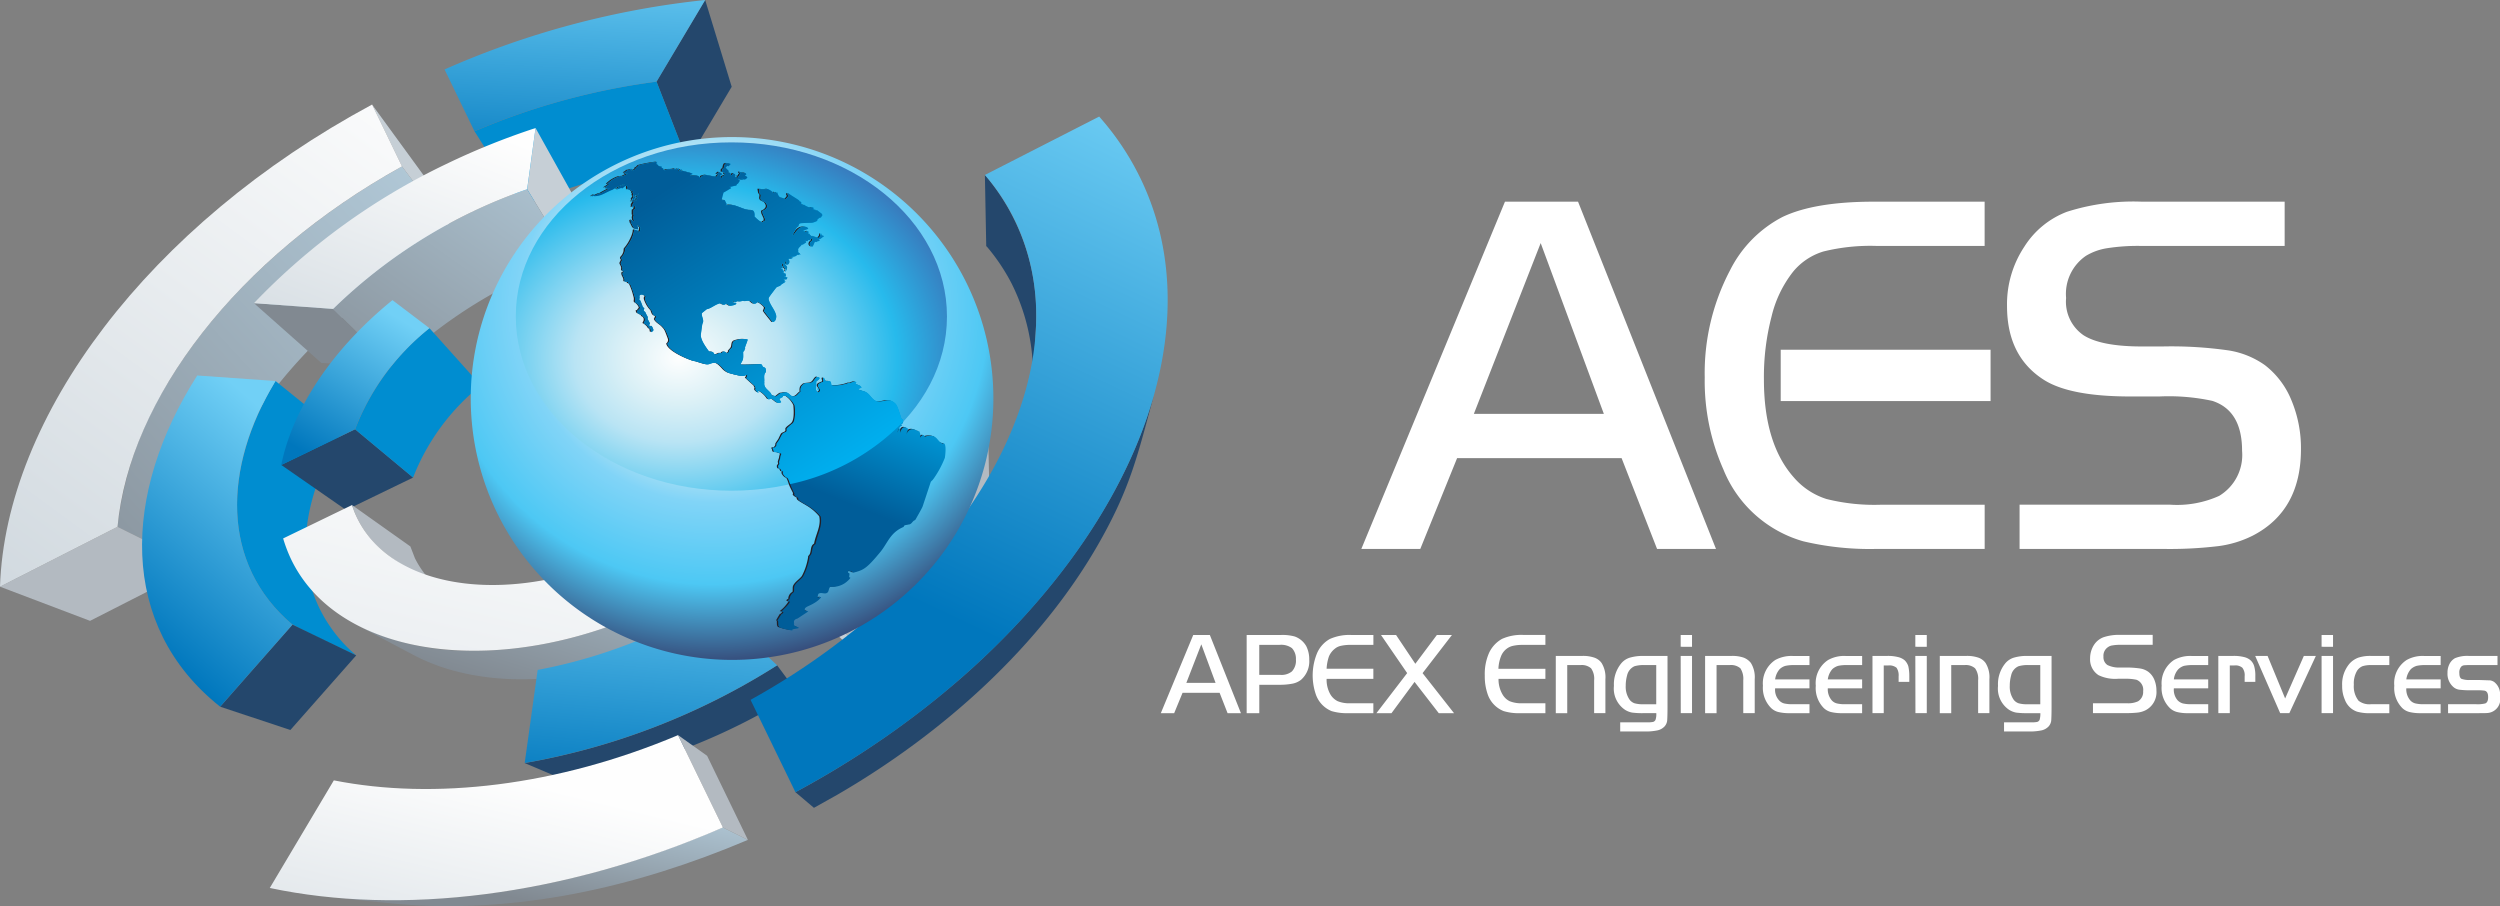 <svg id="Layer_x0020_1" xmlns="http://www.w3.org/2000/svg" xmlns:xlink="http://www.w3.org/1999/xlink" width="250.653" height="90.849" viewBox="0 0 250.653 90.849">
  <rect x="0" y="0" width="250.653" height="90.849" fill="#808080" stroke="none"/>
  <defs>
    <linearGradient id="linear-gradient" x1="0.91" y1="-0.407" x2="-0.015" y2="0.597" gradientUnits="objectBoundingBox">
      <stop offset="0" stop-color="#b8d2e2"/>
      <stop offset="1" stop-color="#818991"/>
    </linearGradient>
    <linearGradient id="linear-gradient-2" x1="0.827" y1="-0.414" x2="-0.492" y2="1.014" xlink:href="#linear-gradient"/>
    <linearGradient id="linear-gradient-3" x1="0.891" y1="-0.422" x2="0.08" y2="0.488" xlink:href="#linear-gradient"/>
    <linearGradient id="linear-gradient-4" x1="0.984" y1="-0.644" x2="-0.497" y2="0.942" xlink:href="#linear-gradient"/>
    <linearGradient id="linear-gradient-5" x1="0.422" y1="1.193" x2="1.083" y2="0.127" gradientUnits="objectBoundingBox">
      <stop offset="0" stop-color="#d2dae0"/>
      <stop offset="1" stop-color="#fefefe"/>
    </linearGradient>
    <linearGradient id="linear-gradient-6" x1="0.74" y1="1.086" x2="1.082" y2="0.221" gradientUnits="objectBoundingBox">
      <stop offset="0" stop-color="#0077bd"/>
      <stop offset="1" stop-color="#71d0f6"/>
    </linearGradient>
    <linearGradient id="linear-gradient-7" x1="0.771" y1="0.862" x2="1.047" y2="0.042" xlink:href="#linear-gradient-6"/>
    <linearGradient id="linear-gradient-8" x1="0.705" y1="1.23" x2="1.202" y2="0.338" xlink:href="#linear-gradient-6"/>
    <linearGradient id="linear-gradient-9" x1="0.341" y1="1.457" x2="1.107" y2="0.178" xlink:href="#linear-gradient-5"/>
    <linearGradient id="linear-gradient-10" x1="0.735" y1="1.471" x2="0.927" y2="-0.363" xlink:href="#linear-gradient-6"/>
    <linearGradient id="linear-gradient-11" x1="0.448" y1="1.244" x2="1.205" y2="0.005" xlink:href="#linear-gradient-5"/>
    <linearGradient id="linear-gradient-12" x1="0.685" y1="1.046" x2="1.067" y2="0.211" xlink:href="#linear-gradient-6"/>
    <linearGradient id="linear-gradient-13" x1="0.269" y1="1.686" x2="0.981" y2="0.511" xlink:href="#linear-gradient-5"/>
    <linearGradient id="linear-gradient-14" x1="0.109" y1="2.848" x2="1.688" y2="0.246" xlink:href="#linear-gradient-5"/>
    <linearGradient id="linear-gradient-15" x1="0.727" y1="1.29" x2="0.948" y2="-0.394" xlink:href="#linear-gradient-6"/>
    <clipPath id="clip-path">
      <rect id="Rectangle_2574" data-name="Rectangle 2574" width="52.403" height="52.428" transform="translate(0 0)" fill="none"/>
    </clipPath>
    <radialGradient id="radial-gradient" cx="0.463" cy="0.328" r="0.86" gradientUnits="objectBoundingBox">
      <stop offset="0" stop-color="#fefefe"/>
      <stop offset="0.31" stop-color="#daf0f6"/>
      <stop offset="0.349" stop-color="#b9e4f4"/>
      <stop offset="0.431" stop-color="#81d4f7"/>
      <stop offset="0.612" stop-color="#4dc8f4"/>
      <stop offset="0.831" stop-color="#302c5b"/>
      <stop offset="0.91" stop-color="#1b5e99"/>
      <stop offset="0.929" stop-color="#20abe2"/>
      <stop offset="0.961" stop-color="#fefefe"/>
      <stop offset="1" stop-color="#fefefe"/>
    </radialGradient>
    <clipPath id="clip-path-2">
      <rect id="Rectangle_2575" data-name="Rectangle 2575" width="43.231" height="34.927" transform="translate(0 0)" fill="none"/>
    </clipPath>
    <radialGradient id="radial-gradient-2" cx="0.378" cy="0.619" r="0.891" gradientUnits="objectBoundingBox">
      <stop offset="0" stop-color="#fefefe"/>
      <stop offset="0.149" stop-color="#daf0f6"/>
      <stop offset="0.271" stop-color="#b9e4f4"/>
      <stop offset="0.569" stop-color="#27baec"/>
      <stop offset="0.78" stop-color="#3b71b6"/>
      <stop offset="1" stop-color="#3d3e91"/>
    </radialGradient>
    <linearGradient id="linear-gradient-16" x1="0.889" y1="0.78" x2="0.981" y2="0.479" gradientUnits="objectBoundingBox">
      <stop offset="0" stop-color="#005d99"/>
      <stop offset="1" stop-color="#00afef"/>
    </linearGradient>
    <linearGradient id="linear-gradient-17" x1="-66.887" y1="-13.85" x2="-35.705" y2="7.15" xlink:href="#linear-gradient-16"/>
    <linearGradient id="linear-gradient-18" x1="0.053" y1="0.204" x2="0.613" y2="1.075" xlink:href="#linear-gradient-16"/>
  </defs>
  <g id="_2877466920080">
    <g id="Group_3263" data-name="Group 3263" transform="translate(116.384 20.22)">
      <path id="Path_3163" data-name="Path 3163" d="M71.35,45.386l14.4-34.816h7.327l13.831,34.816H101L97.443,36.28H80.953l-3.692,9.106ZM89.332,14.721l-6.7,17.121H95.664L89.332,14.721Zm44.514,26.226v4.438H123.038a28.979,28.979,0,0,1-7.384-.765,12.251,12.251,0,0,1-8-7.193,21.873,21.873,0,0,1-1.875-9.22,22.128,22.128,0,0,1,2.525-10.732,12.155,12.155,0,0,1,5.28-5.375c2.123-1.014,5.184-1.53,9.144-1.53h11.114v4.438H123.038a19.668,19.668,0,0,0-5.356.555,6.308,6.308,0,0,0-3.042,2.028,11.6,11.6,0,0,0-2.162,4.5,24.044,24.044,0,0,0-.765,6.294c0,4.285.995,7.575,3,9.833a7.179,7.179,0,0,0,3.271,2.162,19.744,19.744,0,0,0,5.509.574h10.349Zm3.5,4.438V40.948H152.4a10.245,10.245,0,0,0,4.955-.88,4.783,4.783,0,0,0,2.3-4.515c0-2.7-.995-4.362-2.984-5.012a20.7,20.7,0,0,0-5.318-.44h-2.908c-4.017,0-6.887-.555-8.627-1.645-2.487-1.569-3.73-4.036-3.73-7.422a10.428,10.428,0,0,1,1.722-5.93,8.707,8.707,0,0,1,4.285-3.52,21.93,21.93,0,0,1,7.5-1.014h14.328v4.438H149.589a19.947,19.947,0,0,0-3.482.23A5.854,5.854,0,0,0,144,16a4.619,4.619,0,0,0-1.989,4.228,4.08,4.08,0,0,0,1.741,3.73c1.167.746,3.118,1.129,5.834,1.129h2.085a40.437,40.437,0,0,1,6.657.4,8.622,8.622,0,0,1,3.615,1.473,8.444,8.444,0,0,1,2.659,3.52,12.422,12.422,0,0,1,.956,4.9q0,6.169-4.821,8.666a10.766,10.766,0,0,1-3.405,1.052,40.926,40.926,0,0,1-5.662.287H137.347Z" transform="translate(-51.245 -10.57)" fill="#fff"/>
      <path id="Path_3164" data-name="Path 3164" d="M93.33,23.476h21.042V18.33H93.33Z" transform="translate(-31.178 -3.486)" fill="#fff" fill-rule="evenodd"/>
      <path id="Path_3165" data-name="Path 3165" d="M60.84,41.123l3.252-7.843h1.664l3.118,7.843H67.535l-.8-2.047H63.021l-.842,2.047H60.84ZM64.9,34.217,63.4,38.081H66.33Zm5.815,4.055v2.85H69.448V33.28h3.462a4.624,4.624,0,0,1,1.358.153,2.176,2.176,0,0,1,1.148.956,2.908,2.908,0,0,1,.306,1.358,2.467,2.467,0,0,1-.823,2.028,2.018,2.018,0,0,1-.842.383,6.6,6.6,0,0,1-1.377.115h-1.97Zm0-.995h2.066a1.649,1.649,0,0,0,1.205-.344,1.578,1.578,0,0,0,.4-1.205,1.536,1.536,0,0,0-.4-1.129,1.821,1.821,0,0,0-1.263-.325H70.711v3Zm11.439-4v.995H79.874a4.467,4.467,0,0,0-.995.1,1.425,1.425,0,0,0-.612.306,1.927,1.927,0,0,0-.574.765,4.5,4.5,0,0,0-.23,1.224H82.15V37.68H77.463a2.97,2.97,0,0,0,.363,1.53,1.758,1.758,0,0,0,.746.708,3,3,0,0,0,1.224.21H82.15v.995H79.568a5.365,5.365,0,0,1-1.607-.21,2.8,2.8,0,0,1-1.607-1.76,5.884,5.884,0,0,1,.172-4.094,2.977,2.977,0,0,1,1.263-1.377,4.784,4.784,0,0,1,2.162-.4h2.2Zm3.386,3.826L82.915,33.28h1.511l1.932,2.889L88.52,33.28h1.511l-2.946,3.826,3.156,4.017h-1.53l-2.429-3.137-2.315,3.137H82.456ZM99.4,33.28v.995h-2.3a4.158,4.158,0,0,0-.976.1,1.616,1.616,0,0,0-.631.306,1.727,1.727,0,0,0-.555.765,3.814,3.814,0,0,0-.249,1.224H99.4V37.68H94.7a2.983,2.983,0,0,0,.383,1.53,1.718,1.718,0,0,0,.727.708,3.1,3.1,0,0,0,1.243.21H99.4v.995H96.823a5.188,5.188,0,0,1-1.607-.21,2.772,2.772,0,0,1-1.626-1.76,5.4,5.4,0,0,1-.268-1.8,5.217,5.217,0,0,1,.44-2.3,3.112,3.112,0,0,1,1.282-1.377,4.7,4.7,0,0,1,2.142-.4h2.219Zm1.033,2.1H103.1a3.5,3.5,0,0,1,1.205.172,1.486,1.486,0,0,1,.727.536,2.706,2.706,0,0,1,.383,1.626v3.405h-1.129v-3.29a1.791,1.791,0,0,0-.306-1.205,1.41,1.41,0,0,0-1.052-.325h-1.339v4.821h-1.148V35.384Zm11.21,0v5.088c0,.765-.019,1.243-.038,1.435a1.069,1.069,0,0,1-.249.536,1.377,1.377,0,0,1-.689.4,5.553,5.553,0,0,1-1.32.115H106.9v-.918h2.621a2.835,2.835,0,0,0,.67-.038.388.388,0,0,0,.249-.21,1.729,1.729,0,0,0,.077-.67h-1.243a8,8,0,0,1-1.186-.057,2.056,2.056,0,0,1-.689-.268,2.565,2.565,0,0,1-1.129-2.41A3.3,3.3,0,0,1,107,36.13a1.806,1.806,0,0,1,.861-.574,4.581,4.581,0,0,1,1.416-.172Zm-1.129.918h-1.148a3.312,3.312,0,0,0-1.033.115,1.325,1.325,0,0,0-.746.937,3.83,3.83,0,0,0-.134,1.033,2.242,2.242,0,0,0,.4,1.4,1.062,1.062,0,0,0,.478.344,2.977,2.977,0,0,0,.842.1h1.339V36.3Zm2.449-.918H114.1v5.739h-1.129Zm0-.918V33.28H114.1v1.186Zm2.449.918h2.659a3.5,3.5,0,0,1,1.205.172,1.682,1.682,0,0,1,.727.536,2.705,2.705,0,0,1,.383,1.626v3.405h-1.148v-3.29a1.918,1.918,0,0,0-.287-1.205,1.431,1.431,0,0,0-1.071-.325h-1.32v4.821h-1.148V35.384Zm10.464,2.353v.9h-3.443a1.543,1.543,0,0,0,.4,1.205,1.04,1.04,0,0,0,.5.306,3.55,3.55,0,0,0,.88.077h1.664v.9h-1.97a4.612,4.612,0,0,1-1.148-.115,1.613,1.613,0,0,1-.727-.4,2.861,2.861,0,0,1-.823-2.238,2.8,2.8,0,0,1,1.243-2.582,3.377,3.377,0,0,1,1.76-.4h1.664V36.3h-1.492a3.8,3.8,0,0,0-.918.077,1.409,1.409,0,0,0-.574.325,1.919,1.919,0,0,0-.459,1.033h3.443Zm5.28,0v.9h-3.443a1.7,1.7,0,0,0,.4,1.205,1.013,1.013,0,0,0,.516.306,3.361,3.361,0,0,0,.88.077h1.645v.9h-1.97a4.612,4.612,0,0,1-1.148-.115,1.613,1.613,0,0,1-.727-.4,2.854,2.854,0,0,1-.8-2.238,2.759,2.759,0,0,1,1.243-2.582,3.284,3.284,0,0,1,1.76-.4h1.645V36.3h-1.492a3.8,3.8,0,0,0-.918.077,1.546,1.546,0,0,0-.574.325,1.919,1.919,0,0,0-.459,1.033h3.443Zm1.033-2.353h1.473a4.122,4.122,0,0,1,1.09.115,1.567,1.567,0,0,1,.67.325,1.467,1.467,0,0,1,.363.593,4.41,4.41,0,0,1,.1,1.014v.555h-1.071v-.555a1.34,1.34,0,0,0-.21-.861,1.143,1.143,0,0,0-.823-.23h-.459v4.782h-1.129V35.384Zm4.3,0h1.148v5.739H136.5Zm0-.918V33.28h1.148v1.186Zm2.449.918H141.6a3.5,3.5,0,0,1,1.205.172,1.486,1.486,0,0,1,.727.536,2.705,2.705,0,0,1,.383,1.626v3.405h-1.129v-3.29a1.791,1.791,0,0,0-.306-1.205,1.41,1.41,0,0,0-1.052-.325h-1.339v4.821h-1.148V35.384Zm11.21,0v5.088c0,.765-.019,1.243-.038,1.435a1.068,1.068,0,0,1-.249.536,1.377,1.377,0,0,1-.689.4,5.553,5.553,0,0,1-1.32.115h-2.468v-.918h2.64A2.836,2.836,0,0,0,148.7,42a.388.388,0,0,0,.249-.21,2.229,2.229,0,0,0,.077-.67h-1.243a8,8,0,0,1-1.186-.057,2.056,2.056,0,0,1-.689-.268,2.565,2.565,0,0,1-1.129-2.41,3.3,3.3,0,0,1,.727-2.257,1.806,1.806,0,0,1,.861-.574,4.581,4.581,0,0,1,1.416-.172h2.372Zm-1.129.918h-1.148a3.312,3.312,0,0,0-1.033.115,1.281,1.281,0,0,0-.746.937,3.829,3.829,0,0,0-.134,1.033,2.242,2.242,0,0,0,.4,1.4,1.062,1.062,0,0,0,.478.344,2.977,2.977,0,0,0,.842.1h1.339V36.3Zm5.28,4.821v-.995h3.386a2.341,2.341,0,0,0,1.129-.191,1.085,1.085,0,0,0,.516-1.014,1.07,1.07,0,0,0-.67-1.148,5.045,5.045,0,0,0-1.205-.1h-.65a3.822,3.822,0,0,1-1.951-.363,1.871,1.871,0,0,1-.842-1.683,2.485,2.485,0,0,1,.383-1.339,1.952,1.952,0,0,1,.976-.784,4.871,4.871,0,0,1,1.683-.23h3.233v.995h-3.233a4.243,4.243,0,0,0-.784.057.958.958,0,0,0-.459.172,1.026,1.026,0,0,0-.459.956.932.932,0,0,0,.4.842,2.626,2.626,0,0,0,1.3.249h.478a9.591,9.591,0,0,1,1.511.1,1.919,1.919,0,0,1,.8.325,1.88,1.88,0,0,1,.612.8,2.84,2.84,0,0,1,.21,1.09,2.035,2.035,0,0,1-1.09,1.97,2.384,2.384,0,0,1-.765.23,10.458,10.458,0,0,1-1.282.057h-3.233Zm11.554-3.386v.9h-3.443a1.609,1.609,0,0,0,.383,1.205,1.2,1.2,0,0,0,.517.306,3.55,3.55,0,0,0,.88.077h1.664v.9h-1.97a4.408,4.408,0,0,1-1.148-.115,1.613,1.613,0,0,1-.727-.4,2.8,2.8,0,0,1-.823-2.238,2.8,2.8,0,0,1,1.243-2.582,3.377,3.377,0,0,1,1.76-.4h1.664V36.3h-1.492a4.08,4.08,0,0,0-.937.077,1.468,1.468,0,0,0-.555.325,1.789,1.789,0,0,0-.459,1.033h3.443Zm1.014-2.353h1.473a4.183,4.183,0,0,1,1.11.115,1.493,1.493,0,0,1,.65.325,1.285,1.285,0,0,1,.363.593,3.425,3.425,0,0,1,.115,1.014v.555h-1.071v-.555a1.222,1.222,0,0,0-.23-.861,1.059,1.059,0,0,0-.8-.23h-.459v4.782h-1.148Zm6.7,4.266,1.875-4.266h1.205l-2.659,5.739h-.918l-2.506-5.739h1.243Zm3.654-4.266h1.148v5.739h-1.148Zm0-.918V33.28h1.148v1.186Zm6.791.918V36.3h-1.836a2.6,2.6,0,0,0-.861.115,1.231,1.231,0,0,0-.516.421,2.482,2.482,0,0,0-.344,1.435,2.3,2.3,0,0,0,.478,1.607,1.757,1.757,0,0,0,1.243.344h1.836v.9h-1.836a4.613,4.613,0,0,1-1.4-.153,2,2,0,0,1-1.224-1.205,3.368,3.368,0,0,1-.268-1.4,3.178,3.178,0,0,1,.746-2.219,2.243,2.243,0,0,1,.88-.593,3.864,3.864,0,0,1,1.263-.172h1.836Zm5.146,2.353v.9h-3.443a1.7,1.7,0,0,0,.4,1.205,1.013,1.013,0,0,0,.516.306,3.454,3.454,0,0,0,.88.077h1.645v.9h-1.97a4.613,4.613,0,0,1-1.148-.115,1.613,1.613,0,0,1-.727-.4,2.854,2.854,0,0,1-.8-2.238,2.759,2.759,0,0,1,1.243-2.582,3.284,3.284,0,0,1,1.76-.4h1.645V36.3h-1.492a3.8,3.8,0,0,0-.918.077,1.546,1.546,0,0,0-.574.325,1.919,1.919,0,0,0-.459,1.033h3.443Zm5.7-2.353V36.3h-2.582a6.847,6.847,0,0,0-.765.019.5.5,0,0,0-.287.134.883.883,0,0,0-.191.65c0,.287.057.478.21.574a2.322,2.322,0,0,0,.918.115h.784c.631.019,1.014.038,1.167.038a1.031,1.031,0,0,1,.4.153,1.55,1.55,0,0,1,.593,1.435,1.386,1.386,0,0,1-1.224,1.683c-.172.019-.5.019-.937.019h-3.042v-.9h2.755a3.2,3.2,0,0,0,.976-.077q.287-.115.287-.631c0-.383-.115-.593-.363-.65a5.4,5.4,0,0,0-.823-.038h-.459a8.587,8.587,0,0,1-1.243-.057,1.124,1.124,0,0,1-.574-.249,1.743,1.743,0,0,1-.612-1.435,1.862,1.862,0,0,1,.191-.88,1.392,1.392,0,0,1,.555-.593,3.2,3.2,0,0,1,1.377-.23h2.889Z" transform="translate(-60.84 10.163)" fill="#fff"/>
    </g>
    <g id="Group_3266" data-name="Group 3266">
      <path id="Path_3166" data-name="Path 3166" d="M52.808,34.87l2.009,2.7a62.982,62.982,0,0,1-22.5,8.819l-.516.1-4.3-1.817A69.361,69.361,0,0,0,52.808,34.87Z" transform="translate(25.106 31.834)" fill="#24476c" fill-rule="evenodd"/>
      <path id="Path_3167" data-name="Path 3167" d="M18.71,35.91h0l5.815,3.08a19.7,19.7,0,0,0,3.864,1.492c10.043,2.716,22.248-1.263,30.569-7.5L56.567,29.31h0c-7.384,5.528-16.987,9.182-26.15,9.182A25.537,25.537,0,0,1,18.71,35.91Z" transform="translate(17.081 26.758)" fill-rule="evenodd" fill="url(#linear-gradient)"/>
      <path id="Path_3168" data-name="Path 3168" d="M34.682,8.72,40.1,15.932C32.31,20.351,25.4,25.879,20.258,33.282a33.266,33.266,0,0,0-6.121,15.533L6.16,44.856A34.842,34.842,0,0,1,11.344,30.2C16.509,21.69,24.6,14.593,33.152,9.6Z" transform="translate(5.624 7.961)" fill-rule="evenodd" fill="url(#linear-gradient-2)"/>
      <path id="Path_3169" data-name="Path 3169" d="M56.541,43.37l2.506,1.243C47.818,49.377,35.729,52.131,23.486,51l-6.026-.612c13.754,1.129,26.456-1.664,39.081-7.021h0Z" transform="translate(15.94 39.594)" fill-rule="evenodd" fill="url(#linear-gradient-3)"/>
      <path id="Path_3170" data-name="Path 3170" d="M35.54,38.53,38.448,40.6l4.094,8.436-2.506-1.243Z" transform="translate(32.446 35.176)" fill="#b3bac1" fill-rule="evenodd"/>
      <path id="Path_3171" data-name="Path 3171" d="M16.278,19.97l6.542,5.28c-3.577,6.045-5.28,13.371-.956,19.493a14.206,14.206,0,0,0,2.506,2.736c-.918-.44-6.141-2.85-6.542-3.214-7.25-6.274-6.485-15.782-1.913-23.663Z" transform="translate(11.345 18.232)" fill="#008dd0" fill-rule="evenodd"/>
      <path id="Path_3172" data-name="Path 3172" d="M18.79,32.74l6.389,3.08-6.6,7.48-7.04-2.334Z" transform="translate(10.535 29.89)" fill="#24476c" fill-rule="evenodd"/>
      <path id="Path_3173" data-name="Path 3173" d="M19.5,5.48l5.662,7.767,2.755,5.643L22.5,11.678Z" transform="translate(17.802 5.003)" fill="#c6cfd6" fill-rule="evenodd"/>
      <path id="Path_3174" data-name="Path 3174" d="M22.143,22.5l5.815,4.84-6.714,3.252-6.5-4.515Z" transform="translate(13.457 20.541)" fill="#24476c" fill-rule="evenodd"/>
      <path id="Path_3175" data-name="Path 3175" d="M11.784,27.61l7.977,3.96L9.029,37.041,0,33.617Z" transform="translate(0 25.206)" fill="#b3bac1" fill-rule="evenodd"/>
      <path id="Path_3176" data-name="Path 3176" d="M39.288,0l2.659,8.7-4.438,7.46-3.1-7.977Z" transform="translate(31.414)" fill="#24476c" fill-rule="evenodd"/>
      <path id="Path_3177" data-name="Path 3177" d="M43.12,4.28l3.1,7.977a63.209,63.209,0,0,0-16.6,4.515L24.87,9.254A69.4,69.4,0,0,1,43.12,4.28Z" transform="translate(22.705 3.907)" fill="#008dd0" fill-rule="evenodd"/>
      <path id="Path_3178" data-name="Path 3178" d="M28.472,6.71l4.208,7.556L31.9,19.852l-4.266-7Z" transform="translate(25.225 6.126)" fill="#c6cfd6" fill-rule="evenodd"/>
      <path id="Path_3179" data-name="Path 3179" d="M36.915,9.92l4.266,7A47.464,47.464,0,0,0,23.486,27.844l-6.026-5.93A52.2,52.2,0,0,1,36.915,9.92Z" transform="translate(15.94 9.056)" fill-rule="evenodd" fill="url(#linear-gradient-4)"/>
      <path id="Path_3180" data-name="Path 3180" d="M21.249,16.464l6.026,5.93-7.212-.517L13.31,15.89Z" transform="translate(12.151 14.507)" fill="#818991" fill-rule="evenodd"/>
      <path id="Path_3181" data-name="Path 3181" d="M26.07,17.2l5.146,5.739a22.155,22.155,0,0,0-6.791,9.24l-5.815-4.84A24.054,24.054,0,0,1,26.07,17.2Z" transform="translate(16.99 15.703)" fill="#008dd0" fill-rule="evenodd"/>
      <path id="Path_3182" data-name="Path 3182" d="M18.45,26.47,24.3,30.621l.459,1.186a9.568,9.568,0,0,0,3.214,3.654c-1.416-.937-4.993-3.233-6.121-4.132A10.013,10.013,0,0,1,18.45,26.47Z" transform="translate(16.844 24.166)" fill="#b3bac1" fill-rule="evenodd"/>
      <path id="Path_3183" data-name="Path 3183" d="M77.615,20.74c-1.607,5.968-2.353,9.22-5.414,14.634-5.949,10.54-15.877,19.321-26.265,25.347L43.546,62.06,41.69,60.491A90.932,90.932,0,0,0,58.409,48.956c7.9-6.944,15.151-16.069,18.556-26.131l.65-2.085Z" transform="translate(38.061 18.934)" fill="#24476c" fill-rule="evenodd"/>
      <path id="Path_3184" data-name="Path 3184" d="M56.747,24.263l-.325,5.777a20.234,20.234,0,0,0-2.142-10.024,19.687,19.687,0,0,0-2.41-3.6l-.115-.115L51.62,9.17a21.547,21.547,0,0,1,5.146,13.505Z" transform="translate(47.126 8.372)" fill="#24476c" fill-rule="evenodd"/>
      <path id="Path_3185" data-name="Path 3185" d="M48.592,16.88c.363,1.683,1.3,5.433,1.454,7.059.593,6.141-2.927,11.918-6.944,16.26L41.17,36.124c4.84-5.241,8.685-11.86,7.422-19.244Z" transform="translate(37.586 15.411)" fill="#24476c" fill-rule="evenodd"/>
      <path id="Path_3186" data-name="Path 3186" d="M43.635,28.812l1.932,4.075L40.88,29.309,38.47,24.89Z" transform="translate(35.121 22.723)" fill="#24476c" fill-rule="evenodd"/>
      <path id="Path_3187" data-name="Path 3187" d="M41.34,18l2.009,5.8a9.868,9.868,0,0,0-.9-1.8c-.249-.363-1.894-5.28-2.2-6.121A9.685,9.685,0,0,1,41.34,18Z" transform="translate(36.746 14.498)" fill="#00a859" fill-rule="evenodd"/>
      <path id="Path_3188" data-name="Path 3188" d="M58.874,22.65l.1,4.821a39.8,39.8,0,0,1-2.276,4.5A49.19,49.19,0,0,1,45.465,44.611L44.03,41.493C50.362,36.27,55.6,30.264,58.874,22.65Z" transform="translate(40.197 20.678)" fill="#b3bac1" fill-rule="evenodd"/>
      <path id="Path_3189" data-name="Path 3189" d="M47.125,35.44l1.435,3.118-5.892-5.6L40.64,29.28Z" transform="translate(37.102 26.731)" fill="#c6cfd6" fill-rule="evenodd"/>
      <path id="Path_3190" data-name="Path 3190" d="M61.969,23.015c-2.793,6.638-7.92,13.218-14.844,18.843L40.64,35.7A38.492,38.492,0,0,0,51.3,22.25Z" transform="translate(37.102 20.313)" fill-rule="evenodd" fill="url(#linear-gradient-5)"/>
      <path id="Path_3191" data-name="Path 3191" d="M48.781,14.13a12.9,12.9,0,0,1,1.167,1.989c3.271,6.714.5,15.323-6.313,22.515L38.47,34.713c4.916-5.548,6.791-12.243,3.405-17.236l6.906-3.348Z" transform="translate(35.121 12.9)" fill-rule="evenodd" fill="url(#linear-gradient-6)"/>
      <path id="Path_3192" data-name="Path 3192" d="M74.29,6.11a27.035,27.035,0,0,1,4.132,6.179c9.354,19.263-6.045,46.217-34.586,61.559l-4.5-9.259C61.32,52.422,73.1,31.514,65.834,16.516a20.862,20.862,0,0,0-3-4.553L74.29,6.11Z" transform="translate(35.915 5.578)" fill-rule="evenodd" fill="url(#linear-gradient-7)"/>
      <path id="Path_3193" data-name="Path 3193" d="M14.74,32.258h0l7.4-3.577A23.953,23.953,0,0,1,29.6,18.542L25.892,15.73C19.886,20.608,15.907,26.557,14.74,32.258Z" transform="translate(13.457 14.361)" fill-rule="evenodd" fill="url(#linear-gradient-8)"/>
      <path id="Path_3194" data-name="Path 3194" d="M32.535,10.345a72.17,72.17,0,0,1,9.01-3.635L40.7,12.851A52.265,52.265,0,0,0,21.249,24.845l-7.939-.574A66,66,0,0,1,32.535,10.345h0Z" transform="translate(12.151 6.126)" fill-rule="evenodd" fill="url(#linear-gradient-9)"/>
      <path id="Path_3195" data-name="Path 3195" d="M23.3,6.963A86.97,86.97,0,0,1,49.431,0L44.553,8.187A69.951,69.951,0,0,0,26.3,13.161Z" transform="translate(21.272)" fill-rule="evenodd" fill="url(#linear-gradient-10)"/>
      <path id="Path_3196" data-name="Path 3196" d="M0,53.82H0l11.784-6.007C12.97,35,23.74,20.841,40.306,11.678l-3-6.2C14.864,17.551.555,36.795,0,53.82Z" transform="translate(0 5.003)" fill-rule="evenodd" fill="url(#linear-gradient-11)"/>
      <path id="Path_3197" data-name="Path 3197" d="M15.277,52.889c-10.234-8.111-9.833-21.406-2.3-33.209l7.843.555c-5.28,8.666-5.509,18.326,1.7,24.428l-7.25,8.226Z" transform="translate(6.798 17.967)" fill-rule="evenodd" fill="url(#linear-gradient-12)"/>
      <path id="Path_3198" data-name="Path 3198" d="M14.14,53.853h0c13.085,2.774,29.4.9,45.432-6.064l-4.5-9.259c-12.166,5.127-24.5,6.523-34.51,4.534Z" transform="translate(12.909 35.176)" fill-rule="evenodd" fill="url(#linear-gradient-13)"/>
      <path id="Path_3199" data-name="Path 3199" d="M14.84,29.818h0a14.548,14.548,0,0,0,.823,2.143C20.541,42,36.992,44.069,52.429,36.57A46.8,46.8,0,0,0,60.1,31.9L54.954,28a35.512,35.512,0,0,1-5.2,3.08C38.178,36.7,25.878,35.212,22.262,27.771a8.366,8.366,0,0,1-.516-1.3L14.84,29.818Z" transform="translate(13.548 24.166)" fill-rule="evenodd" fill="url(#linear-gradient-14)"/>
      <path id="Path_3200" data-name="Path 3200" d="M52.808,37.837A69.738,69.738,0,0,1,27.5,47.631L28.8,38.3A52.453,52.453,0,0,0,46.266,31.62l6.542,6.217Z" transform="translate(25.106 28.867)" fill-rule="evenodd" fill="url(#linear-gradient-15)"/>
      <g id="Group_3264" data-name="Group 3264" transform="translate(47.2 13.742)" clip-path="url(#clip-path)">
        <path id="Path_3201" data-name="Path 3201" d="M9.3-52.37A26.2,26.2,0,0,1-16.9-26.16,26.2,26.2,0,0,1-43.1-52.37,26.206,26.206,0,0,1-16.9-78.58,26.2,26.2,0,0,1,9.3-52.37Z" transform="translate(43.098 78.58)" fill-rule="evenodd" fill="url(#radial-gradient)"/>
      </g>
      <g id="Group_3265" data-name="Group 3265" transform="translate(51.713 14.27)" clip-path="url(#clip-path-2)">
        <path id="Path_3202" data-name="Path 3202" d="M2.492-60.844c0,9.651-9.675,17.468-21.607,17.468s-21.624-7.817-21.624-17.468S-31.055-78.3-19.115-78.3,2.492-70.487,2.492-60.844Z" transform="translate(40.739 78.304)" fill-rule="evenodd" fill="url(#radial-gradient-2)"/>
      </g>
      <path id="Path_3203" data-name="Path 3203" d="M65.344,36.016a1.3,1.3,0,0,0-.995,0,.671.671,0,0,1-.1-.153c-.134-.019-.23.038-.383.249a.789.789,0,0,0-.115-.67c-.019.019-.038.038-.057.038-.842-.536-1.09.019-1.282.459a6.075,6.075,0,0,0,.268-.708c-.038-.019-.574-.555-.8.4,0-.4,0-.4.038-.5-.019,0-.057.019-.077.019-.077.153-.191.306-.268.459,0,0,.21-.65.478-.689,0-.019.019-.038.038-.077H61.92a.376.376,0,0,0,.191-.593c-.019,0-.038-.019-.077-.019-.5-1.454-.5-1.454-.861-1.7-.555-.4-1.148.153-1.7-.077-.536-.23-.689-.937-1.339-.995-.038-.057-.038-.057-.44-.153.038-.1.038-.1.325-.191-.1-.306-.4-.249-.593-.383a.285.285,0,0,1,.077-.172c-.268-.191-.478.134-.727.057a4.2,4.2,0,0,1-1.645.268.143.143,0,0,1-.1-.019c-.1-.1-.019-.249-.115-.344-.134-.134-.344-.019-.5-.115-.115-.057-.1-.21-.172-.306-.038.019-.057.038-.1.038-.038.134.077.249.038.363-.306.115-.689.249-.478.536.1.153.306.44-.077.536a.483.483,0,0,1-.172-.268l.019-.8c.325-.268.459-.363.153-.478H53.56c-.268.134-.306.555-.689.593-.555.057-.574.057-.708.191-.134.115-.287.249-.23.708-.249.134-.363.459-.708.478-.325.019-.459-.4-.784-.4H50.4a1.062,1.062,0,0,0-.325.038H50.04c-.306-.019-.631.631-.8.268-.172.019-.172.019-.23,0-.115-.5-.842-.67-.727-1.3l-.038-.057c.077-.344-.1-.727.191-1.014,0-.383,0-.383-.325-.536a.434.434,0,0,0-.115-.21l-.057-.019s-1.836.077-2.009.038c0-.038-.019-.057-.019-.077.268-.478.268-.478.23-1.205.172-.191.172-.191.172-.306l.057-.057a.145.145,0,0,1-.038-.077c.287-.746.287-.746.268-.8a2.346,2.346,0,0,0-1.32.134c-.249.172-.153.459-.268.67-.077.153-.23.23-.287.383,0,.019.019.038.038.057a1.746,1.746,0,0,1-.249.153c-.21-.268-.383-.172-.5-.057a.145.145,0,0,0,.038.077.365.365,0,0,0-.153-.057c-.23-.038-.5.306-.67.038-.1-.172-.1-.172-.478-.172-.823-1.071-.842-1.435-.842-1.645,0,0,.134-1.11.172-1.186.21-.363-.153-.689-.057-1.033,0-.019,0-.019.5-.4l.038-.019h0c.478-.134.842-.5,1.339-.593.363.287.478.134.516.077a.756.756,0,0,1,.363.191c.4-.019.65-.1.708-.23a3.569,3.569,0,0,1-.421-.134v-.038h.019l.115-.057a.33.33,0,0,1,.115.115c.115.019.134-.019.191-.1.191-.019.4.077.574-.057.21.1.421,0,.631,0,.249,0,.325.287.574.306.153.019.23-.134.363-.172h0a1.978,1.978,0,0,1,.67.5c.1.172-.115.306-.057.459a.07.07,0,0,0,.057.019c0,.057,0,.057.784,1.033.4-.038.363-.612.363-.631-.115-.612-.631-1.052-.765-1.664v-.057c0-.153,0-.153.765-1.11l.019-.038c.1-.1.249-.077.363-.134.019-.077.019-.077.536-.4,0-.019-.019-.038-.019-.057-.134,0-.134,0-.172-.019.1-.019.1-.038.115-.077,0-.019,0-.019-.153-.1.057.019.057.019.153-.019.23.134.268-.172.268-.172l-.038-.038a.779.779,0,0,1-.325-.019c.019,0,.019,0,.23-.077,0-.038,0-.038-.057-.153.019-.019.038-.038.038-.057a.067.067,0,0,1-.019-.038c-.134,0-.249-.115-.383-.134.038,0,.038,0,.21.077a.163.163,0,0,0-.057-.1.146.146,0,0,0,.038-.1c-.077-.038-.134-.115-.21-.153.057.019.134.077.191.1.019-.038.019-.038-.268-.249l-.038-.019c.057,0,.057,0,.23.057,0-.057,0-.1-.115-.383.019-.019.038-.057.077-.057a.152.152,0,0,0-.038-.172c.134.077.134.077.172.1-.115.23-.019.363.23.612-.077.153-.077.153-.077.172l.038.038c.249-.459.115-.555.057-.612-.057-.038-.325-.363.019-.421-.134.249-.134.249.134.344a.37.37,0,0,0,.077-.555c0-.019.038-.057.057-.077.191.115.44-.1.44-.1-.038-.019-.134-.019-.325.057v-.077c.21-.115.536.019.689-.287.038.019.077.057.1.057.038-.019.057-.057.077-.077a.272.272,0,0,1,.115.038c.019-.019.038-.019.038-.038-.077-.057-.134-.172-.249-.191,0-.019-.019-.038-.019-.057a.149.149,0,0,0,.077-.077c-.172-.306.249-.421.325-.65.038,0,.077.019.115.019a2.566,2.566,0,0,1,.325-.21c0-.1-.057-.21-.172-.172,0-.019.019-.019.038-.038.249.077.325.115.325-.057.21.134.306-.172.478-.21-.077.172-.077.172-.057.268-.4.268-.249.574-.019.612.019,0,.038-.019.057-.019.077-.153.153-.325.23-.478a.405.405,0,0,1,.134.057c.077-.134.268-.077.344-.191-.019-.038-.019-.038-.134-.115a.059.059,0,0,0,.019-.038c.115.077.115.077.459-.21l.038-.019a.067.067,0,0,0,.038-.019c0-.019-.038-.038-.057-.057h-.057c-.019,0-.077,0-.1-.019a1.031,1.031,0,0,1-.057-.191H53.9c-.019.23-.019.23-.23.44l-.019.019c-.019,0-.077,0-.1.019a.07.07,0,0,1,.019-.057.094.094,0,0,0,.057-.019.041.041,0,0,1-.038-.038l-.21-.019h-.019a.243.243,0,0,1-.115-.019c.019,0,.019-.019.019-.038l-.019-.038h0a.4.4,0,0,1-.478-.23h-.115c.019-.172.038-.344-.134-.249-.038.019-.057.057-.077.077a.344.344,0,0,0-.172-.077h0a.475.475,0,0,0-.153-.019,2.233,2.233,0,0,1,.536-.21v-.057a.418.418,0,0,0-.1-.057c.019-.019.019-.038.038-.038a.864.864,0,0,0-.784.038c-.344.191-.459.593-.765.823.172-.287.268-.612.459-.88l.038-.019h0c.172-.057.134-.268.268-.344.1-.057.1-.057.44-.057.057,0,.88-.038.88-.038.44-.172.44-.172.44-.325.249-.21.249-.21.325-.172.077-.057.1-.172.172-.21,0-.077,0-.077-.077-.191l-.459-.383-.038.038v.057h-.057c-.057-.153-.21-.115-.325-.191.115-.1.115-.1.134-.1-.077-.019-.134-.057-.21-.077-.191.134-.746-.21-.8-.249a.377.377,0,0,0-.134.038c-.019-.1-.134-.1-.153-.191.019,0,.019-.019.038-.019-.057-.153-.1-.153-.21-.172,0-.1,0-.1-.555-.421-.383-.249-.574-.4-.574-.4a.067.067,0,0,0-.038.019.272.272,0,0,1-.038.115.68.68,0,0,1,.077.172c-.038.077-.115.134-.153.21l-.038.019h0c-.019.019-.057.038-.077.057-.115-.038-.249-.1-.363-.134H50c-.325.019-.44-.536-.44-.536a.07.07,0,0,0-.057-.019l-.077.077c-.019-.019-.038-.057-.057-.077h-.019a.07.07,0,0,0-.057-.019h-.038c-.019.038-.057.1-.172.057a.067.067,0,0,1,.019-.038c0-.019-.1-.134-.5-.325h-.038a2.181,2.181,0,0,1-.5.038l-.038-.019c-.1,0-.191-.019-.306-.019-.019.019-.019.019.057.459.249.1.038.383.115.555.1.249.4.21.516.4a.783.783,0,0,1,.134.287s.038.268-.383.459a.146.146,0,0,1-.1.038,1.476,1.476,0,0,0,.038.287c.268.574.268.574.191.67,0,.038.038.1.038.153a.041.041,0,0,0-.038-.038h0c-.019-.019-.057-.038-.077-.057a.281.281,0,0,0-.1.115c-.268.057-.842-.555-.842-.574,0,0,.057-.574-.268-.631H46.98c-.9.038-1.664-.784-2.6-.459a.581.581,0,0,0,.1-.134c-.077-.191-.191-.421-.191-.421a1.011,1.011,0,0,0-.249.019c-.057-.077-.057-.077.134-.765.249-.153.5-.306.765-.44a.323.323,0,0,1-.038-.1.365.365,0,0,1-.153-.057,4.7,4.7,0,0,0,.689-.115c.019-.038.057-.1.077-.134.172-.057.191-.249.325-.344-.077-.057-.153-.077-.23-.134.134-.019.134-.019.574.057a.359.359,0,0,0-.21-.153,1.476,1.476,0,0,1,.306.115.738.738,0,0,0,.287-.21c-.057-.1-.057-.1-.249-.21a.581.581,0,0,1,.134-.1.5.5,0,0,0-.057-.153,2.3,2.3,0,0,1-.612-.115.173.173,0,0,0-.019.1l.057.057h.038a.115.115,0,0,0-.019.077.145.145,0,0,1-.077.038.217.217,0,0,1-.057.153c-.019,0-.038-.019-.077-.019l-.057.057a.1.1,0,0,1,.077.038.281.281,0,0,1-.1.115c-.21-.077-.249-.172-.268-.23.038,0,.057,0,.077-.019,0-.077,0-.134-.21-.23a.947.947,0,0,0-.153.23c-.057-.057-.1-.134-.153-.191.019,0,.038-.019.057-.038-.077-.077-.191-.038-.287-.077a.581.581,0,0,1,.1-.134c-.115-.1-.21-.23-.344-.325a.832.832,0,0,1,.115-.134l.019-.057a.475.475,0,0,1,.172.019c.153-.134.153-.134.191-.172,0-.038-.019-.057-.019-.077A2.079,2.079,0,0,1,44.55,8.6c-.268.038-.268.038-.383.555h-.077a.243.243,0,0,0-.077.134l.038.019L44,9.369v.077c.1.057.21.057.306.115a.236.236,0,0,1-.077.153h.1c.019,0,.038-.019.057-.038v.077c-.1.077-.23.1-.344.172a.209.209,0,0,1,0,.153.405.405,0,0,1-.134-.057c0-.077,0-.077-.1-.23.057,0,.057,0,.23-.057-.038-.134-.191-.172-.287-.268-.1.038-.153.134-.268.172.038.038.038.038.21.1a.581.581,0,0,1-.134.1.581.581,0,0,1-.1.134s-.995-.172-1.014-.191a1.124,1.124,0,0,0-.5.134c0,.134,0,.134-.077.21v-.077c-.019,0-.038-.038-.057-.038h-.077V9.924c-.306-.172-.631-.019-.937-.1.057-.057.057-.057.21-.1.019-.038.038-.057.057-.1l-1.014-.268h-.019c-.019.019-.057.019-.077.038h-.115a1.35,1.35,0,0,1,.134-.172c-.134-.019-.23.115-.363.134V9.331a1.606,1.606,0,0,1,.077-.191h-.057c-.153.153-.344.077-.516.134.077-.057.191-.038.287-.1L39.27,9.14c-.325.134-.689-.019-.995.191a.661.661,0,0,1-.153-.115.07.07,0,0,1,.019-.057.289.289,0,0,0-.172-.077V8.948c-.038-.019-.038-.019-.191,0-.077-.077-.077-.077-.134-.077V8.833c-.077-.038-.1-.134-.191-.134.019-.019.057-.038.077-.057a.326.326,0,0,0-.134-.019.149.149,0,0,1,.077-.077V8.527a.041.041,0,0,0,.038-.038V8.47a13.212,13.212,0,0,0-1.894.363l-.038.019c.038,0,.077-.019.115-.019-.038.019-.057.038-.1.038h.057a.48.48,0,0,1-.134.077H35.6a2.278,2.278,0,0,0-.287.172c.019.019.057.038.077.057,0,0-.383.23-.459.134.038-.057.115-.057.153-.115-.191,0-.363.1-.555.1a.2.2,0,0,0-.077.115c-.038,0-.038,0-.23.115v.057c-.019,0-.038,0-.038.019a.6.6,0,0,1,.153-.038v.057a.1.1,0,0,0-.038.077c.115-.019.306-.077.306-.077a5.626,5.626,0,0,1-.593.306l-.019-.038a1.905,1.905,0,0,1-.21.077c0-.019.019-.038.019-.057a2.91,2.91,0,0,0-1.3.784.319.319,0,0,0,.191,0c-.038.077-.077.1-.478.363A.7.7,0,0,0,32.46,11a.07.07,0,0,0-.019.057v.019h0a.067.067,0,0,1,.019.038.264.264,0,0,0-.057.077h0a.6.6,0,0,1,.191-.1l-.057.057c.038.038.038.038.268-.038,0,0-.708.344-.995.536-.057-.019-.077-.019-.249.057l-.038.019a1.285,1.285,0,0,0-.23.115c0-.019.019-.038.019-.057-.019.019-.057,0-.1-.019a.45.45,0,0,0-.287.191c.077-.019.134-.077.21-.1-.019.019-.019.038-.038.038.746.077,1.3-.4,1.932-.612a3.5,3.5,0,0,1,1.129-.555.143.143,0,0,0,.1.019,1.3,1.3,0,0,1-.172.115c.019,0,.019-.019.019-.038a1.388,1.388,0,0,0-.593.287h.1c-.077.1-.134.077-.172.057-.019.019-.038.019-.057.038.038.019.1.057.516-.115a.145.145,0,0,0,.077.038c.077-.019.077-.019.344-.23a.206.206,0,0,0,.134-.038c.019.019.019.038.038.038h.038a.145.145,0,0,1-.038.077h.038c-.019.172-.019.191.038.23v.057a.855.855,0,0,1,.21-.038c.057.077.057.077.115.077.019.019.038.057.057.077l.019.019h0a.243.243,0,0,0,.115-.019v.057c-.019.019-.057.038-.077.077l.077.115.019.019h0a.23.23,0,0,1-.038.153.141.141,0,0,0,.115.1c-.077.115-.134.23-.21.344.019,0,.057-.019.077-.019,0,.038,0,.077-.134.287.191-.115.249-.363.421-.5,0-.019-.019-.019-.038-.038a.145.145,0,0,1-.077-.038.3.3,0,0,1,.134-.153c-.019.038,0,.077,0,.134.057-.019.057-.019.249-.287,0,.019.019.019.038.038a.417.417,0,0,1-.1.077l.057.019h0c-.1.115-.1.115-.1.172-.115.1-.21.23-.325.325.23,0,.249-.249.4-.344,0,.038-.038.057-.057.1.019.038.019.1-.134.249a.067.067,0,0,0,.019.038l-.019.038-.134-.019-.038.038c-.057-.019-.1-.019-.134.1a.828.828,0,0,0,.1-.019,1.1,1.1,0,0,1-.172.287,1.108,1.108,0,0,1-.019.306c.115-.019.172-.134.306-.134,0,.019,0,.019.019.038l-.057.115c.019,0,.019.019.038.038a.867.867,0,0,1-.1.172.067.067,0,0,0-.038-.019c-.057.038-.057.038-.057.536h.057a3.057,3.057,0,0,0-.057.325l.019.019h0c0,.172,0,.172.038.21H35.2c.019,0,.019.019.038.019V14.4h-.153a.146.146,0,0,1-.038-.1A.067.067,0,0,1,35,14.285c-.115.019-.115.019-.153.077.038.115.038.115.019.172.21.23.21.689.65.67h.057a.145.145,0,0,0,.038-.077c0-.019,0-.019-.019-.057-.019-.172-.019-.172-.1-.21V14.8c.1,0,.1,0,.134-.019a.208.208,0,0,1,.019.1l.038.019h0c.019,0,.057.019.077.019,0,.019-.019.057-.019.077.019,0,.057.019.077.019.1.21-.172.612-.191.612,0-.21,0-.21-.019-.249a.1.1,0,0,0-.077-.038.059.059,0,0,0-.038-.019h-.038c-.077,0-.134-.057-.21-.057-.019,0-.019.019-.038.057s-.019.057,0,.077a2.56,2.56,0,0,1-.23.708,4.09,4.09,0,0,1-.631,1.014.2.2,0,0,0-.057.115,1.008,1.008,0,0,1-.287.727c-.134.153-.077.23-.019.287.019.038.019.038.019.057-.019.115-.115.21-.134.325v.057c.134.268.134.268.134.287.077.115,0,.268.038.383a.561.561,0,0,1,.191.172.421.421,0,0,1-.153.019c-.115.325.249.536.172.842,0,.019.019.038.038.077a1.061,1.061,0,0,1,.325.057c0,.019-.019.057-.019.077a.217.217,0,0,0,.153.057h.019a.417.417,0,0,1,.1.153,5.729,5.729,0,0,1,.383,1.11l.019.057a.817.817,0,0,1,.038.363c-.038.191.038.23.115.268a1.055,1.055,0,0,1,.383.459.255.255,0,0,1-.115.172h0c-.038.019-.019.077-.057.115-.038.019-.1-.019-.134.019a.778.778,0,0,0,.038.191s.077.115.172.115c.038-.019.057-.019.057.019.019,0,.019.038.019.038.077.057.172.038.23.134v.019a.275.275,0,0,0,.134.115.32.32,0,0,1,.153.287.386.386,0,0,1-.057.21c-.057.1-.077.134-.038.172a.084.084,0,0,0,.057.019,1.825,1.825,0,0,1,.306.249.687.687,0,0,1,.134.191c.038.057.134.057.153.115.057.1.019.191.077.287.019.019.057,0,.077-.038.038-.057.115-.1.134-.153,0-.019-.134-.478-.23-.421-.038.019-.21.077-.172-.134.019-.057.077-.1.038-.153l-.172-.344c-.019-.038-.038-.057-.038-.077a.419.419,0,0,0-.077-.363l-.153-.268c-.019-.1-.134-.134-.172-.23-.019-.077.1-.134.057-.23,0-.019-.019-.038-.077-.038h-.019a1.258,1.258,0,0,1-.115-.23l-.153-.459c-.038-.038-.1-.038-.115-.1-.038-.1.038-.191.019-.287v-.019a.143.143,0,0,1-.019-.1c.134-.172.249-.115.287-.1a.145.145,0,0,1,.077-.038c.1.038.153.134.249.134a.208.208,0,0,1,.019.1l-.038.038c-.038.077-.077.172.077.5a2.649,2.649,0,0,0,.555.842c.134.383.153.478.459.574,0,.057,0,.057-.115.306.153.363.555.5.8.784.268.287.268.287.593,1.167a.411.411,0,0,1-.153.5c.134.842,2.525,1.741,2.716,1.741h.057c1.186.383,1.186.383,1.454.287.478-.172.708-.249,1.358.478a1.6,1.6,0,0,0,.574.421c1.511.44,1.588.306,1.607.249.1-.038.23-.019.325-.1-.038.038-.077.1-.115.134a.421.421,0,0,1-.019.153h-.038c0,.019-.019.057-.038.057.115.115.88.8.88.8a.593.593,0,0,0,.1.21c-.077.191-.077.191.191.44h.077a.207.207,0,0,0-.057-.134c.019-.019.019-.038.038-.057a2.308,2.308,0,0,1,.995.88c.077.019.077.019.268-.057h.038c.344.077.612.65.976.344-.172-.268-.172-.268-.153-.344a1.03,1.03,0,0,0,.249-.134l.038-.019h0c.019,0,.038-.019.057-.038a.115.115,0,0,0-.019-.077A1.477,1.477,0,0,1,50.4,31.9h.019a2.338,2.338,0,0,1,.88.976c0,.019.172,1.416-.191,1.779-.172.191-.44.306-.593.536a.335.335,0,0,0-.019.1.211.211,0,0,1,0,.153v.019c-.115.153-.325.134-.44.287-.038.057-.115.23-.191.383-.019.038-.038.057-.038.1-.1.153-.21.306-.306.459-.057.077,0,.172-.057.249-.134.191-.153.191-.23.172-.077,0-.115,0-.134.057a.207.207,0,0,0,.057.134c.038.077,0,.172.077.23.1.057.191.019.287.038.4.134.4.134.44.191a1.671,1.671,0,0,0-.1.421,2.658,2.658,0,0,0-.115.363c-.019.077.057.134.019.23-.038.077-.134.115-.115.23a.27.27,0,0,0,.057.191c.038.057.115,0,.153.038.077.077.077.172.134.249.038.038.1,0,.134.019.019.077-.038.153,0,.23a.982.982,0,0,0,.325.383c.191.077.191.077.421.765.1.249.4.823.4.823l-.019.077a.115.115,0,0,1-.019.077.7.7,0,0,0,.287.23l.038.038h.019c.019,0,.038.019.057.038,0,.21,0,.21,1.052.823A4.96,4.96,0,0,1,53.9,44.032c.21.976-.363,1.817-.517,2.736-.478.268-.191.937-.593,1.243,0,.019-.019.057,0,.077a6.086,6.086,0,0,1-.631,1.932c-.249.325-.631.536-.842.9-.134.21-.038.459-.1.689a.779.779,0,0,0-.421.708c-.134.038-.153.057-.191.172.077.057.077.057.23.057a3.729,3.729,0,0,1-.9.995.59.59,0,0,0,.172.019c.019.019.057.038.077.057a.519.519,0,0,1-.172.191c-.057-.019-.057-.019-.44.65a.145.145,0,0,0,.077.038,4.327,4.327,0,0,0,.019.5c.019,0,.038.019.057.038v.077a6.423,6.423,0,0,0,1.358.325c-.019-.019-.019-.038-.038-.077.21-.134.5-.077.708-.191a3.326,3.326,0,0,1-.536-.249c.019-.019.019-.057.038-.077-.019-.019-.038-.057-.057-.077l.057-.057c-.115-.325.21-.421.325-.459l1.071-.708c-.1-.077-.23-.077-.325-.153-.019-.115-.038-.23.325-.383,1.11-.478,1.282-.9,1.282-.918h-.019a.585.585,0,0,1-.306.019.748.748,0,0,1,.077-.344c.268-.21.593.057.861-.1.23-.134.134-.459.344-.593a2.2,2.2,0,0,0,1.989-.9.343.343,0,0,0-.134-.1c.077-.383.077-.383-.057-.4a.324.324,0,0,1-.038-.1c.019-.038.057-.1.077-.134.038.019.077.077.134.1.134-.019.134-.019.325.115.976-.268,1.282-.344,2.716-2.085.459-.555.746-1.243,1.224-1.779a2.858,2.858,0,0,1,1.09-.727c.057-.172.057-.191.574-.249.23-.038.306-.268.478-.383.038-.038.115-.077.134-.115a13.5,13.5,0,0,0,.746-1.339l.8-2.41c.038-.134.191-.172.249-.287l.019-.019a9.891,9.891,0,0,0,1.148-2.123c0-.019.191-1.186-.057-1.454-.5.038-.612-.478-.976-.67Z" transform="translate(28.237 7.733)" fill="#231f27"/>
      <path id="Path_3204" data-name="Path 3204" d="M65.414,36.046a1.159,1.159,0,0,0-.976,0,.9.9,0,0,1-.115-.172c-.134,0-.23.038-.383.268a.77.77,0,0,0-.1-.67.145.145,0,0,0-.077.038c-.823-.536-1.09.019-1.282.459a5.34,5.34,0,0,0,.268-.708c-.019-.019-.574-.555-.784.383-.019-.4-.019-.4.038-.5-.038.019-.077.019-.1.038a3.507,3.507,0,0,0-.249.459s.21-.67.459-.689c.019-.019.019-.057.038-.077a.265.265,0,0,0-.172,0V34.86h0c.115-.038.4-.172.21-.574a.172.172,0,0,0-.1-.019c-.478-1.454-.478-1.454-.842-1.722-.555-.383-1.148.153-1.722-.077-.516-.23-.689-.937-1.339-.995-.019-.038-.019-.038-.44-.134.057-.115.057-.115.325-.21-.1-.287-.4-.249-.593-.383a.236.236,0,0,1,.077-.153c-.268-.21-.478.115-.727.057a4.111,4.111,0,0,1-1.645.268c-.019-.019-.057-.019-.1-.038-.1-.1-.019-.249-.115-.344-.134-.134-.344,0-.5-.1-.115-.077-.1-.21-.172-.306a.1.1,0,0,0-.077.038c-.057.115.057.23.019.363-.306.115-.67.249-.478.536.115.153.306.44-.057.536a.54.54,0,0,1-.191-.268l.019-.823c.325-.249.459-.363.172-.459h-.077c-.287.134-.325.555-.689.593-.574.038-.574.038-.727.172a.672.672,0,0,0-.23.708c-.249.134-.363.478-.689.478-.344.038-.459-.383-.8-.4h-.038c-.115.019-.134.019-.325.038l-.038.019c-.306-.019-.631.612-.784.249-.172.038-.172.038-.23,0-.134-.5-.861-.67-.746-1.3a.148.148,0,0,1-.019-.057c.057-.325-.115-.708.172-.995,0-.4,0-.4-.325-.536a.54.54,0,0,0-.1-.21l-.057-.038c-.019,0-1.856.1-2.028.038,0-.019-.019-.057-.019-.077.268-.459.268-.459.249-1.186.153-.191.153-.191.153-.306.019-.019.038-.057.057-.077,0-.019-.019-.038-.038-.057.287-.765.287-.765.268-.823a2.576,2.576,0,0,0-1.32.153c-.249.153-.134.459-.249.67-.1.134-.249.21-.306.363a.145.145,0,0,0,.038.077,1.581,1.581,0,0,1-.249.134c-.21-.268-.383-.172-.5-.057.019.038.019.057.038.077a.405.405,0,0,0-.134-.057c-.23-.038-.516.325-.689.057-.1-.172-.1-.172-.478-.191-.8-1.052-.823-1.435-.842-1.645,0,0,.134-1.09.172-1.167.21-.363-.134-.689-.057-1.052l.5-.4h.057c.459-.134.842-.516,1.339-.593.344.268.459.115.5.057a.732.732,0,0,1,.383.21q.6-.057.689-.23c-.134-.077-.287-.077-.4-.153v-.019h0c.038-.019.1-.057.134-.077a.507.507,0,0,1,.1.115c.134.019.153-.019.191-.1.191-.019.4.077.574-.057.21.1.421,0,.631,0,.249,0,.344.287.574.306.153.019.23-.134.363-.172h0a2.041,2.041,0,0,1,.67.5c.115.172-.115.306-.057.478.019,0,.038.019.077.019,0,.038,0,.038.765,1.014.4-.038.363-.612.363-.612-.115-.631-.631-1.071-.765-1.683V22.2c.019-.134.019-.134.765-1.11l.019-.019a1.336,1.336,0,0,1,.383-.153c.019-.077.019-.077.516-.4,0-.019,0-.038-.019-.038a.74.74,0,0,0-.172-.019c.1-.019.1-.038.134-.1-.019,0-.019,0-.153-.077.038,0,.038,0,.153-.038.21.134.249-.153.249-.172a.067.067,0,0,0-.038-.019.576.576,0,0,1-.306-.038.968.968,0,0,0,.21-.057c0-.038,0-.038-.038-.153,0-.019.019-.038.019-.057a.07.07,0,0,0-.019-.057c-.134,0-.23-.1-.363-.115.038-.019.038-.019.21.057a.417.417,0,0,0-.077-.1c.019-.019.038-.057.057-.077l-.23-.172a1.025,1.025,0,0,0,.21.1c0-.019,0-.019-.268-.23l-.038-.019c.038-.019.038-.019.21.038a1.036,1.036,0,0,0-.115-.383c.019-.019.057-.038.077-.057.019-.057.038-.077-.019-.172.115.1.115.1.172.1-.134.249-.019.363.21.631-.077.153-.077.153-.077.172a.067.067,0,0,1,.038.019c.268-.44.115-.555.057-.593-.057-.057-.306-.383.019-.44-.115.268-.115.268.134.344a.349.349,0,0,0,.077-.536c.019-.038.038-.077.077-.077.172.1.421-.115.421-.115a1.06,1.06,0,0,0-.325.057v-.057c.21-.134.555,0,.708-.287.019.019.057.038.077.057a.417.417,0,0,0,.1-.077c.019,0,.077,0,.1.019.019,0,.038-.019.057-.019-.1-.077-.134-.191-.268-.21v-.038c.019-.019.038-.057.057-.077-.153-.325.249-.44.325-.67a.243.243,0,0,0,.115.019,2.567,2.567,0,0,1,.325-.21.134.134,0,0,0-.172-.153l.038-.038c.249.077.325.1.325-.077.21.134.306-.172.478-.191a.578.578,0,0,0-.057.249c-.383.287-.249.574-.019.612h.057c.1-.153.153-.325.23-.478a.45.45,0,0,1,.153.038c.077-.134.249-.057.325-.172-.019-.057-.019-.057-.115-.134a.059.059,0,0,1,.019-.038c.1.077.1.077.44-.191l.038-.019a.07.07,0,0,1,.057-.019c-.019-.038-.057-.057-.077-.077L54.2,15.9c-.038-.019-.077-.019-.115-.038-.019-.057-.038-.134-.057-.191h-.057c0,.23,0,.23-.21.44l-.038.019a.828.828,0,0,1-.1.019.067.067,0,0,0,.019-.038c.019,0,.038-.019.057-.019-.019-.019-.019-.038-.038-.038l-.21-.019-.019-.019h-.115c.019-.019.019-.038.038-.057l-.038-.019h0a.376.376,0,0,1-.459-.249c-.038,0-.1.019-.115.019.019-.191.038-.344-.153-.249-.019,0-.057.038-.077.057-.057-.019-.115-.057-.172-.077h0c-.057,0-.1-.019-.153-.019a2.6,2.6,0,0,1,.536-.21v-.057a.145.145,0,0,0-.077-.038c0-.019.019-.038.019-.057a.814.814,0,0,0-.784.057c-.325.191-.459.574-.765.8a7.572,7.572,0,0,1,.478-.861l.038-.038h0c.172-.038.115-.268.249-.344.1-.038.1-.038.44-.057.057,0,.88-.038.88-.038.44-.153.44-.153.459-.325.249-.191.249-.191.325-.172.077-.057.077-.153.153-.21.019-.057.019-.057-.057-.191l-.478-.363-.038.038v.057a.07.07,0,0,0-.057-.019c-.057-.153-.21-.115-.325-.172.134-.1.134-.1.134-.115a.933.933,0,0,1-.21-.077c-.191.153-.746-.191-.784-.249-.115.019-.115.019-.134.057-.038-.1-.153-.115-.172-.191a.059.059,0,0,1,.038-.019c-.038-.153-.1-.172-.191-.172-.019-.1-.019-.1-.555-.44a6.664,6.664,0,0,1-.593-.4c0,.019-.019.019-.038.038,0,.019,0,.077-.019.1.019.057.057.115.077.172a1.794,1.794,0,0,0-.172.23h-.038c-.019.019-.038.057-.077.077a2.073,2.073,0,0,0-.363-.153h0c-.325.038-.459-.536-.459-.536-.019,0-.038,0-.038-.019a.336.336,0,0,0-.077.1c-.019-.038-.057-.057-.077-.1h-.077l-.038-.019h0a.11.11,0,0,1-.172.057.067.067,0,0,0,.019-.038,1.31,1.31,0,0,0-.5-.306l-.038-.019a1.352,1.352,0,0,1-.478.038H48.1a.729.729,0,0,0-.287-.019c-.019,0-.019,0,.038.44.249.1.057.383.115.574.1.23.4.191.536.4a.676.676,0,0,1,.115.268c0,.019.038.268-.363.459l-.115.057a1.129,1.129,0,0,0,.038.268c.268.593.268.593.191.67.019.057.057.1.057.153a.067.067,0,0,1-.038-.019l-.019-.019-.057-.057a.359.359,0,0,0-.115.134c-.268.038-.823-.574-.842-.574,0,0,.077-.593-.268-.65H47.05c-.9.038-1.645-.765-2.6-.459.038-.038.077-.1.115-.134-.1-.172-.191-.4-.191-.4a.53.53,0,0,0-.249,0c-.077-.057-.077-.057.115-.765.268-.134.516-.306.765-.44a.145.145,0,0,1-.038-.077,1.318,1.318,0,0,1-.153-.057c.249.019.459-.115.689-.115a.236.236,0,0,0,.077-.153c.172-.038.191-.249.325-.344a1.142,1.142,0,0,0-.21-.115c.134-.038.134-.038.555.038a.445.445,0,0,0-.21-.134c.019-.019.019-.019.325.1a.648.648,0,0,0,.268-.21c-.057-.1-.057-.1-.249-.21a.243.243,0,0,1,.134-.077.217.217,0,0,0-.057-.153,3.445,3.445,0,0,1-.612-.115c0,.019-.019.057-.019.077l.057.057h.038c0,.038-.019.057-.019.1a.145.145,0,0,0-.077.038.45.45,0,0,1-.038.153c-.038-.019-.057-.019-.077-.038l-.057.057c.019.019.038.038.057.038a.281.281,0,0,1-.1.115.327.327,0,0,1-.249-.23h.077c-.019-.077-.019-.153-.23-.23a1.081,1.081,0,0,0-.153.21,1.391,1.391,0,0,1-.153-.172.145.145,0,0,1,.077-.038c-.1-.077-.21-.038-.306-.1.038-.038.077-.1.115-.115-.115-.115-.23-.249-.344-.344a.281.281,0,0,1,.1-.115l.038-.077a.71.71,0,0,1,.172.038c.134-.153.134-.153.191-.191a.145.145,0,0,1-.038-.077,2.079,2.079,0,0,1-.287-.038c-.249.038-.249.038-.383.574-.019,0-.057-.019-.077-.019a.385.385,0,0,0-.077.153h.038c-.019.019-.038.057-.057.057v.1a1,1,0,0,1,.306.115.286.286,0,0,1-.057.134.115.115,0,0,0,.077.019l.057-.057c0,.019.019.057.019.077-.115.077-.249.115-.363.191a.21.21,0,0,1,0,.153.48.48,0,0,1-.134-.077c.019-.077.019-.077-.077-.21l.23-.077c-.057-.134-.21-.153-.287-.249-.1.038-.172.134-.287.153.038.038.038.038.21.115a.243.243,0,0,1-.134.077c-.019.038-.057.1-.077.134-.019,0-.995-.153-1.033-.191a1.326,1.326,0,0,0-.478.134c-.019.153-.019.153-.1.23l.019-.077h0c-.019-.019-.057-.038-.077-.057-.019,0-.038.019-.077.019V9.953c-.287-.191-.631-.019-.937-.1.057-.077.057-.077.23-.115a.145.145,0,0,1,.038-.077l-1.014-.287-.019.019h0c-.019,0-.057.019-.077.019l-.038.019h-.057c.019-.077.1-.115.134-.172-.153-.038-.23.115-.363.134a.07.07,0,0,1-.019-.057c.077-.134.077-.134.077-.191H39.7c-.134.153-.344.077-.516.134a1.684,1.684,0,0,0,.287-.1l-.134-.019c-.325.134-.689-.019-.995.191-.038-.019-.038-.019-.153-.134,0-.019.019-.038.019-.057a.79.79,0,0,0-.172-.077.243.243,0,0,1,.019-.115.484.484,0,0,0-.21-.019c-.057-.057-.057-.057-.134-.057V8.843c-.057-.038-.1-.134-.191-.115l.077-.077c-.038-.019-.1,0-.134-.019l.077-.077h0L37.6,8.5c-.019,0-.019,0-.019-.019a15.291,15.291,0,0,0-1.875.363l-.038.038a.143.143,0,0,1,.1-.019.145.145,0,0,0-.077.038h.038c-.038.019-.1.038-.134.057a.085.085,0,0,0,.1,0,2.679,2.679,0,0,0-.306.191.1.1,0,0,1,.077.038s-.363.249-.459.153c.038-.057.115-.077.153-.134-.191,0-.363.115-.555.1a.2.2,0,0,0-.077.115c-.038.019-.038.019-.23.134V9.59a.067.067,0,0,1-.038.019,1.138,1.138,0,0,1,.153-.019v.038a.145.145,0,0,0-.038.077c.115-.019.306-.057.306-.057a2.858,2.858,0,0,1-.593.287l-.019-.019a.82.82,0,0,0-.191.057V9.934a3.01,3.01,0,0,0-1.3.765c.134.019.134.019.191,0-.038.1-.057.1-.478.363a1.009,1.009,0,0,0,.249-.038.067.067,0,0,1-.019.038v.019h0a.067.067,0,0,0,.019.038c-.019.019-.038.057-.057.077h0a.894.894,0,0,0,.191-.1c-.019.019-.038.057-.057.077.038.019.038.019.268-.057,0,.019-.708.363-.995.555-.057-.019-.057-.019-.249.038l-.038.019h0a.86.86,0,0,1-.23.115c.019,0,.019-.019.019-.038a.115.115,0,0,1-.077-.019.652.652,0,0,0-.306.172c.077,0,.134-.057.21-.1,0,.019-.019.038-.019.057.727.077,1.282-.421,1.913-.631a4.071,4.071,0,0,1,1.129-.536.143.143,0,0,0,.1.019c-.057.038-.153.115-.153.115v-.057a1.358,1.358,0,0,0-.593.306.828.828,0,0,0,.1-.019.166.166,0,0,1-.172.077c-.019,0-.038.019-.057.019.038.038.1.077.516-.115a.418.418,0,0,0,.1.057c.057-.038.057-.038.325-.249.057.019.057.019.134-.019.019,0,.019.019.038.038h.057a.264.264,0,0,0-.057.077h.057c-.038.172-.019.172.019.23v.038a1.656,1.656,0,0,1,.21-.019c.057.077.057.077.134.077,0,.019.038.038.038.077l.019.019h0c.038,0,.1-.019.134-.019a.059.059,0,0,0-.019.038l-.077.077c.077.115.077.115.077.134l.019.019h0c.019.057.019.057-.019.153a.23.23,0,0,0,.1.1c-.077.115-.134.23-.21.344.038-.019.057-.019.1-.038,0,.038,0,.077-.153.287.21-.115.249-.344.421-.478,0-.019-.019-.038-.019-.057-.038,0-.057-.019-.1-.019a.465.465,0,0,1,.134-.172.284.284,0,0,0,.019.134c.038,0,.038,0,.23-.268a.067.067,0,0,1,.038.019.417.417,0,0,1-.077.1h.038c-.1.115-.1.115-.1.172-.115.115-.21.23-.325.344.249,0,.249-.268.421-.344-.019.019-.038.057-.057.077,0,.057.019.115-.153.268.019,0,.019.019.019.038v.038a1.138,1.138,0,0,1-.153-.019l-.038.038c-.038-.019-.1-.038-.115.1a.323.323,0,0,0,.1-.038,1.682,1.682,0,0,1-.172.306.84.84,0,0,1-.038.287c.115,0,.191-.134.306-.134,0,.019.019.038.019.057a.418.418,0,0,0-.057.1l.038.038a.588.588,0,0,1-.077.172h-.057c-.038.038-.038.038-.038.516.019,0,.019.019.038.019a2.6,2.6,0,0,0-.057.306l.019.019h0c.019.191.019.191.038.21l.038.019H35.3v.057c-.038.019-.038.019-.134,0h-.019a.145.145,0,0,1-.038-.077l-.038-.038c-.115.019-.115.019-.153.077.057.115.057.115.019.191.23.21.21.67.65.67h.038c.019,0,.019,0,.038-.019a.193.193,0,0,0,.019-.057.07.07,0,0,0-.019-.057c-.019-.172-.019-.172-.1-.23v-.038a.538.538,0,0,1,.153-.019v.1l.038.019h.077c0,.038-.019.057-.019.077.019.019.057.019.077.038.1.21-.172.612-.172.612-.019-.23-.019-.23-.019-.268a.1.1,0,0,1-.077-.038h-.1c-.077-.019-.115-.077-.191-.077-.019.019-.038.019-.057.057a.092.092,0,0,0,0,.077,3.531,3.531,0,0,1-.21.708,4.543,4.543,0,0,1-.65,1.014c-.019.019-.038.038-.038.115a1.045,1.045,0,0,1-.306.727c-.115.153-.057.23-.019.287.019.038.019.038.019.057-.019.134-.115.21-.134.344,0,.019,0,.019.019.038.115.268.115.268.115.287.1.134.019.268.038.4.134.077.134.077.191.153a.36.36,0,0,1-.153.038c-.115.306.249.516.172.823,0,.019.038.057.038.077a1.642,1.642,0,0,1,.325.057v.1a.276.276,0,0,0,.134.038h.038a1.137,1.137,0,0,1,.077.153,9.377,9.377,0,0,1,.383,1.11l.019.057a.676.676,0,0,1,.038.383c-.038.191.038.21.115.249a1.055,1.055,0,0,1,.383.459c.019.038-.057.153-.1.172a.019.019,0,0,0-.019.019c-.038.019-.019.077-.057.1-.038.038-.1,0-.134.038.019.077.057.191.057.191a.2.2,0,0,0,.153.1c.038,0,.077,0,.077.019a.07.07,0,0,0,.019.057c.057.038.172.019.21.115V23.9a.389.389,0,0,0,.134.115c.1.057.153.1.153.306a.231.231,0,0,1-.057.191c-.057.1-.057.134-.038.172,0,.019.038.038.057.038.038,0,.057,0,.306.23a.583.583,0,0,1,.134.191c.038.077.134.057.172.134s0,.191.057.268c.019.019.057,0,.077-.019a.66.66,0,0,0,.153-.172s-.134-.459-.249-.421c-.038.019-.21.1-.172-.134.019-.038.077-.077.057-.134l-.191-.363a.1.1,0,0,1-.038-.077.361.361,0,0,0-.077-.344l-.134-.287c-.038-.1-.153-.115-.172-.21s.077-.153.038-.23c0-.019-.019-.038-.077-.057h0a.514.514,0,0,1-.115-.23l-.172-.44c-.019-.057-.1-.057-.115-.115-.019-.1.038-.172.019-.268v-.019a.829.829,0,0,0-.019-.1c.134-.191.249-.134.287-.115a.145.145,0,0,0,.077-.038c.1.038.153.153.268.153V22l-.019.057c-.038.077-.1.172.057.478a2.649,2.649,0,0,0,.555.842c.134.4.172.5.459.593.019.038.019.038-.115.306.172.344.555.5.8.765.268.306.268.306.612,1.186a.428.428,0,0,1-.172.478c.134.842,2.544,1.76,2.716,1.76h.077c1.186.363,1.186.363,1.435.287.478-.172.727-.268,1.358.459a1.908,1.908,0,0,0,.574.44c1.53.44,1.588.287,1.607.249a.942.942,0,0,0,.325-.115c-.038.038-.077.1-.115.134V30.1h-.038l-.057.057c.115.115.88.784.88.784a.53.53,0,0,0,.1.23c-.077.172-.077.172.191.44h.077a.149.149,0,0,0-.057-.134.145.145,0,0,0,.038-.077,2.489,2.489,0,0,1,.995.88c.077.019.077.019.268-.038h.038c.344.057.612.65.995.325-.172-.268-.172-.268-.172-.325l.268-.153h.019c.019-.019.038-.038.057-.038v-.077c.077-.057.172-.019.268-.038,0-.019.019,0,.019,0a2.369,2.369,0,0,1,.9.976s.153,1.416-.191,1.779a5.335,5.335,0,0,0-.612.536v.249l-.019.019c-.1.134-.325.134-.421.287a2.8,2.8,0,0,0-.21.383.145.145,0,0,0-.038.077,3.83,3.83,0,0,1-.306.459c-.057.077,0,.191-.057.268-.134.172-.153.172-.23.172q-.115-.029-.115.057a.155.155,0,0,0,.038.134c.057.057.019.172.1.23s.172,0,.268.038c.421.115.421.115.459.172a1.155,1.155,0,0,0-.115.421c-.038.134-.077.249-.115.363-.019.1.057.153.019.23s-.115.134-.115.23a1.26,1.26,0,0,0,.057.191c.038.057.115.019.153.057.077.057.077.172.134.23.057.038.1,0,.153.019,0,.077-.057.153-.019.23a.855.855,0,0,0,.344.383c.172.077.172.077.421.765a8.2,8.2,0,0,0,.383.842v.057a.115.115,0,0,0-.019.077.538.538,0,0,0,.268.23l.057.038h0a.1.1,0,0,0,.077.038c-.019.23-.019.23,1.033.842a4.979,4.979,0,0,1,1.224,1.033c.191.995-.363,1.836-.516,2.755-.5.268-.191.918-.612,1.224,0,.038-.019.077,0,.1a6.173,6.173,0,0,1-.631,1.913c-.249.344-.631.536-.842.9-.134.23-.019.478-.1.689a.89.89,0,0,0-.421.708c-.134.038-.134.057-.172.191.057.057.057.057.21.038-.019.1-.191.363-.88,1.014.038,0,.115.019.172.019.019,0,.038.038.057.057a.716.716,0,0,1-.172.172c-.038,0-.038,0-.44.65.019.019.057.038.077.057,0,.153.019.325.019.478a.145.145,0,0,0,.077.038v.1a6.3,6.3,0,0,0,1.339.325c0-.019-.019-.057-.019-.077.21-.134.478-.077.689-.191-.516-.249-.516-.249-.516-.268a.145.145,0,0,1,.019-.077c-.019-.019-.038-.038-.038-.057.019-.019.038-.038.038-.057-.115-.344.21-.44.344-.478l1.071-.708c-.115-.057-.249-.057-.344-.134-.019-.134-.019-.23.344-.4,1.09-.478,1.282-.9,1.282-.9l-.038-.019a1.077,1.077,0,0,1-.306.038,1.028,1.028,0,0,1,.077-.344c.268-.21.593.057.861-.1.23-.134.134-.459.344-.612a2.24,2.24,0,0,0,2.009-.9c-.038-.019-.1-.057-.134-.077.057-.383.057-.383-.077-.421-.019-.019-.019-.057-.038-.077a1.135,1.135,0,0,1,.077-.153c.038.038.1.077.134.115.134-.038.134-.038.325.1.995-.268,1.282-.344,2.716-2.085.459-.555.746-1.224,1.243-1.76a3.021,3.021,0,0,1,1.09-.746c.038-.153.057-.172.555-.249.23-.038.306-.268.478-.383a.417.417,0,0,0,.153-.1c0-.019.689-1.186.727-1.358l.8-2.41c.057-.115.191-.172.249-.287l.019-.019a9.892,9.892,0,0,0,1.148-2.123s.191-1.186-.057-1.435c-.5.038-.612-.5-.976-.67h0Z" transform="translate(28.301 7.742)" fill-rule="evenodd" fill="url(#linear-gradient-16)"/>
      <path id="Path_3205" data-name="Path 3205" d="M42.859,20.3l-.019.249c.019,0,.019.057.1.134q.057-.029.057-.057c.038-.057-.077-.21-.115-.287-.019,0-.019-.019-.019-.038Z" transform="translate(39.111 18.533)" fill-rule="evenodd" fill="url(#linear-gradient-17)"/>
      <path id="Path_3206" data-name="Path 3206" d="M62.2,34.286a.172.172,0,0,0-.1-.019c-.478-1.454-.478-1.454-.842-1.722-.555-.383-1.148.153-1.722-.077-.516-.23-.689-.937-1.339-.995-.019-.038-.019-.038-.44-.134.057-.115.057-.115.325-.21-.1-.287-.4-.249-.593-.383a.236.236,0,0,1,.077-.153c-.268-.21-.478.115-.727.057a4.111,4.111,0,0,1-1.645.268c-.019-.019-.057-.019-.1-.038-.1-.1-.019-.249-.115-.344-.134-.134-.344,0-.5-.1-.115-.077-.1-.21-.172-.306a.1.1,0,0,0-.077.038c-.057.115.057.23.019.363-.306.115-.67.249-.478.536.115.153.306.44-.057.536a.54.54,0,0,1-.191-.268l.019-.823c.325-.249.459-.363.172-.459h-.077c-.287.134-.325.555-.689.593-.574.038-.574.038-.727.172a.672.672,0,0,0-.23.708c-.249.134-.363.478-.689.478-.344.038-.459-.383-.8-.4h-.038c-.115.019-.134.019-.325.038l-.038.019c-.306-.019-.631.612-.784.249-.172.038-.172.038-.23,0-.134-.5-.861-.67-.746-1.3a.148.148,0,0,1-.019-.057c.057-.325-.115-.708.172-.995,0-.4,0-.4-.325-.536a.54.54,0,0,0-.1-.21l-.057-.038c-.019,0-1.856.1-2.028.038,0-.019-.019-.057-.019-.077.268-.459.268-.459.249-1.186.153-.191.153-.191.153-.306.019-.019.038-.057.057-.077,0-.019-.019-.038-.038-.057.287-.765.287-.765.268-.823a2.576,2.576,0,0,0-1.32.153c-.249.153-.134.459-.249.67-.1.134-.249.21-.306.363a.145.145,0,0,0,.038.077,1.58,1.58,0,0,1-.249.134c-.21-.268-.383-.172-.5-.057.019.038.019.057.038.077a.405.405,0,0,0-.134-.057c-.23-.038-.516.325-.689.057-.1-.172-.1-.172-.478-.191-.8-1.052-.823-1.435-.842-1.645,0,0,.134-1.09.172-1.167.21-.363-.134-.689-.057-1.052l.5-.4h.057c.459-.134.842-.516,1.339-.593.344.268.459.115.5.057a.732.732,0,0,1,.383.21q.6-.057.689-.23c-.134-.077-.287-.077-.4-.153v-.019h0c.038-.019.1-.057.134-.077a.507.507,0,0,1,.1.115c.134.019.153-.019.191-.1.191-.019.4.077.574-.057.21.1.421,0,.631,0,.249,0,.344.287.574.306.153.019.23-.134.363-.172h0a2.041,2.041,0,0,1,.67.5c.115.172-.115.306-.057.478.019,0,.038.019.077.019,0,.038,0,.038.765,1.014.4-.038.363-.612.363-.612-.115-.631-.631-1.071-.765-1.683V22.2c.019-.134.019-.134.765-1.11l.019-.019a1.336,1.336,0,0,1,.383-.153c.019-.077.019-.077.516-.4,0-.019,0-.038-.019-.038a.74.74,0,0,0-.172-.019c.1-.019.1-.038.134-.1-.019,0-.019,0-.153-.077.038,0,.038,0,.153-.038.21.134.249-.153.249-.172a.067.067,0,0,0-.038-.019.576.576,0,0,1-.306-.038.968.968,0,0,0,.21-.057c0-.038,0-.038-.038-.153,0-.019.019-.038.019-.057a.07.07,0,0,0-.019-.057c-.134,0-.23-.1-.363-.115.038-.019.038-.019.21.057a.417.417,0,0,0-.077-.1c.019-.019.038-.057.057-.077l-.23-.172a1.025,1.025,0,0,0,.21.1c0-.019,0-.019-.268-.23l-.038-.019c.038-.019.038-.019.21.038a1.036,1.036,0,0,0-.115-.383c.019-.019.057-.038.077-.057.019-.057.038-.077-.019-.172.115.1.115.1.172.1-.134.249-.019.363.21.631-.077.153-.077.153-.077.172a.067.067,0,0,1,.038.019c.268-.44.115-.555.057-.593-.057-.057-.306-.383.019-.44-.115.268-.115.268.134.344a.349.349,0,0,0,.077-.536c.019-.038.038-.077.077-.077.172.1.421-.115.421-.115a1.06,1.06,0,0,0-.325.057v-.057c.21-.134.555,0,.708-.287.019.019.057.038.077.057a.417.417,0,0,0,.1-.077c.019,0,.077,0,.1.019.019,0,.038-.019.057-.019-.1-.077-.134-.191-.268-.21v-.038c.019-.019.038-.057.057-.077-.153-.325.249-.44.325-.67a.243.243,0,0,0,.115.019,2.567,2.567,0,0,1,.325-.21.134.134,0,0,0-.172-.153l.038-.038c.249.077.325.1.325-.077.21.134.306-.172.478-.191a.578.578,0,0,0-.057.249c-.383.287-.249.574-.019.612h.057c.1-.153.153-.325.23-.478a.45.45,0,0,1,.153.038c.077-.134.249-.057.325-.172-.019-.057-.019-.057-.115-.134a.059.059,0,0,1,.019-.038c.1.077.1.077.44-.191l.038-.019a.07.07,0,0,1,.057-.019c-.019-.038-.057-.057-.077-.077L54.2,15.9c-.038-.019-.077-.019-.115-.038-.019-.057-.038-.134-.057-.191h-.057c0,.23,0,.23-.21.44l-.038.019a.828.828,0,0,1-.1.019.067.067,0,0,0,.019-.038c.019,0,.038-.019.057-.019-.019-.019-.019-.038-.038-.038l-.21-.019-.019-.019h-.115c.019-.019.019-.038.038-.057l-.038-.019h0a.376.376,0,0,1-.459-.249c-.038,0-.1.019-.115.019.019-.191.038-.344-.153-.249-.019,0-.057.038-.077.057-.057-.019-.115-.057-.172-.077h0c-.057,0-.1-.019-.153-.019a2.6,2.6,0,0,1,.536-.21v-.057a.145.145,0,0,0-.077-.038c0-.019.019-.038.019-.057a.814.814,0,0,0-.784.057c-.325.191-.459.574-.765.8a7.572,7.572,0,0,1,.478-.861l.038-.038h0c.172-.038.115-.268.249-.344.1-.038.1-.038.44-.057.057,0,.88-.038.88-.038.44-.153.44-.153.459-.325.249-.191.249-.191.325-.172.077-.057.077-.153.153-.21.019-.057.019-.057-.057-.191l-.478-.363-.038.038v.057a.07.07,0,0,0-.057-.019c-.057-.153-.21-.115-.325-.172.134-.1.134-.1.134-.115a.933.933,0,0,1-.21-.077c-.191.153-.746-.191-.784-.249-.115.019-.115.019-.134.057-.038-.1-.153-.115-.172-.191a.059.059,0,0,1,.038-.019c-.038-.153-.1-.172-.191-.172-.019-.1-.019-.1-.555-.44a6.663,6.663,0,0,1-.593-.4c0,.019-.019.019-.038.038,0,.019,0,.077-.019.1.019.057.057.115.077.172a1.794,1.794,0,0,0-.172.23h-.038c-.019.019-.038.057-.077.077a2.073,2.073,0,0,0-.363-.153h0c-.325.038-.459-.536-.459-.536-.019,0-.038,0-.038-.019a.336.336,0,0,0-.077.1c-.019-.038-.057-.057-.077-.1h-.077l-.038-.019h0a.11.11,0,0,1-.172.057.067.067,0,0,0,.019-.038,1.31,1.31,0,0,0-.5-.306l-.038-.019a1.352,1.352,0,0,1-.478.038H48.1a.729.729,0,0,0-.287-.019c-.019,0-.019,0,.038.44.249.1.057.383.115.574.1.23.4.191.536.4a.676.676,0,0,1,.115.268c0,.019.038.268-.363.459l-.115.057a1.129,1.129,0,0,0,.038.268c.268.593.268.593.191.67.019.057.057.1.057.153a.067.067,0,0,1-.038-.019l-.019-.019-.057-.057a.359.359,0,0,0-.115.134c-.268.038-.823-.574-.842-.574,0,0,.077-.593-.268-.65H47.05c-.9.038-1.645-.765-2.6-.459.038-.038.077-.1.115-.134-.1-.172-.191-.4-.191-.4a.53.53,0,0,0-.249,0c-.077-.057-.077-.057.115-.765.268-.134.516-.306.765-.44a.145.145,0,0,1-.038-.077,1.318,1.318,0,0,1-.153-.057c.249.019.459-.115.689-.115a.236.236,0,0,0,.077-.153c.172-.038.191-.249.325-.344a1.142,1.142,0,0,0-.21-.115c.134-.038.134-.038.555.038a.445.445,0,0,0-.21-.134c.019-.019.019-.019.325.1a.648.648,0,0,0,.268-.21c-.057-.1-.057-.1-.249-.21a.243.243,0,0,1,.134-.077.217.217,0,0,0-.057-.153,3.445,3.445,0,0,1-.612-.115c0,.019-.019.057-.019.077l.057.057h.038c0,.038-.019.057-.019.1a.145.145,0,0,0-.077.038.45.45,0,0,1-.038.153c-.038-.019-.057-.019-.077-.038l-.057.057c.019.019.038.038.057.038a.281.281,0,0,1-.1.115.327.327,0,0,1-.249-.23h.077c-.019-.077-.019-.153-.23-.23a1.081,1.081,0,0,0-.153.21,1.391,1.391,0,0,1-.153-.172.145.145,0,0,1,.077-.038c-.1-.077-.21-.038-.306-.1.038-.038.077-.1.115-.115-.115-.115-.23-.249-.344-.344a.281.281,0,0,1,.1-.115l.038-.077a.71.71,0,0,1,.172.038c.134-.153.134-.153.191-.191a.145.145,0,0,1-.038-.077,2.079,2.079,0,0,1-.287-.038c-.249.038-.249.038-.383.574-.019,0-.057-.019-.077-.019a.385.385,0,0,0-.077.153h.038c-.019.019-.038.057-.057.057v.1a1,1,0,0,1,.306.115.286.286,0,0,1-.057.134.115.115,0,0,0,.077.019l.057-.057c0,.019.019.057.019.077-.115.077-.249.115-.363.191a.21.21,0,0,1,0,.153.48.48,0,0,1-.134-.077c.019-.077.019-.077-.077-.21l.23-.077c-.057-.134-.21-.153-.287-.249-.1.038-.172.134-.287.153.038.038.038.038.21.115a.243.243,0,0,1-.134.077c-.019.038-.057.1-.077.134-.019,0-.995-.153-1.033-.191a1.326,1.326,0,0,0-.478.134c-.019.153-.019.153-.1.23l.019-.077h0c-.019-.019-.057-.038-.077-.057-.019,0-.038.019-.077.019V9.953c-.287-.191-.631-.019-.937-.1.057-.077.057-.077.23-.115a.145.145,0,0,1,.038-.077l-1.014-.287-.019.019h0c-.019,0-.057.019-.077.019l-.038.019h-.057c.019-.077.1-.115.134-.172-.153-.038-.23.115-.363.134a.07.07,0,0,1-.019-.057c.077-.134.077-.134.077-.191H39.7c-.134.153-.344.077-.516.134a1.684,1.684,0,0,0,.287-.1l-.134-.019c-.325.134-.689-.019-.995.191-.038-.019-.038-.019-.153-.134,0-.019.019-.038.019-.057a.79.79,0,0,0-.172-.077.243.243,0,0,1,.019-.115.484.484,0,0,0-.21-.019c-.057-.057-.057-.057-.134-.057V8.843c-.057-.038-.1-.134-.191-.115l.077-.077c-.038-.019-.1,0-.134-.019l.077-.077h0L37.6,8.5c-.019,0-.019,0-.019-.019a15.291,15.291,0,0,0-1.875.363l-.038.038a.143.143,0,0,1,.1-.019.145.145,0,0,0-.077.038h.038c-.038.019-.1.038-.134.057a.085.085,0,0,0,.1,0,2.679,2.679,0,0,0-.306.191.1.1,0,0,1,.077.038s-.363.249-.459.153c.038-.057.115-.077.153-.134-.191,0-.363.115-.555.1a.2.2,0,0,0-.077.115c-.038.019-.038.019-.23.134V9.59a.067.067,0,0,1-.038.019,1.138,1.138,0,0,1,.153-.019v.038a.145.145,0,0,0-.038.077c.115-.019.306-.057.306-.057a2.858,2.858,0,0,1-.593.287l-.019-.019a.82.82,0,0,0-.191.057V9.934a3.01,3.01,0,0,0-1.3.765c.134.019.134.019.191,0-.038.1-.057.1-.478.363a1.009,1.009,0,0,0,.249-.038.067.067,0,0,1-.019.038v.019h0a.067.067,0,0,0,.019.038c-.019.019-.038.057-.057.077h0a.893.893,0,0,0,.191-.1c-.019.019-.038.057-.057.077.038.019.038.019.268-.057,0,.019-.708.363-.995.555-.057-.019-.057-.019-.249.038l-.038.019h0a.86.86,0,0,1-.23.115c.019,0,.019-.019.019-.038a.115.115,0,0,1-.077-.019.652.652,0,0,0-.306.172c.077,0,.134-.057.21-.1,0,.019-.019.038-.019.057.727.077,1.282-.421,1.913-.631a4.071,4.071,0,0,1,1.129-.536.143.143,0,0,0,.1.019c-.057.038-.153.115-.153.115v-.057a1.358,1.358,0,0,0-.593.306.828.828,0,0,0,.1-.019.166.166,0,0,1-.172.077c-.019,0-.038.019-.057.019.038.038.1.077.516-.115a.418.418,0,0,0,.1.057c.057-.038.057-.038.325-.249.057.019.057.019.134-.019.019,0,.019.019.038.038h.057a.264.264,0,0,0-.057.077h.057c-.038.172-.019.172.019.23v.038a1.656,1.656,0,0,1,.21-.019c.057.077.057.077.134.077,0,.019.038.038.038.077l.019.019h0c.038,0,.1-.019.134-.019a.059.059,0,0,0-.019.038l-.077.077c.077.115.077.115.077.134l.019.019h0c.019.057.019.057-.019.153a.23.23,0,0,0,.1.1c-.077.115-.134.23-.21.344.038-.019.057-.019.1-.038,0,.038,0,.077-.153.287.21-.115.249-.344.421-.478,0-.019-.019-.038-.019-.057-.038,0-.057-.019-.1-.019a.465.465,0,0,1,.134-.172.284.284,0,0,0,.019.134c.038,0,.038,0,.23-.268a.067.067,0,0,1,.038.019.417.417,0,0,1-.077.1h.038c-.1.115-.1.115-.1.172-.115.115-.21.23-.325.344.249,0,.249-.268.421-.344-.019.019-.038.057-.057.077,0,.057.019.115-.153.268.019,0,.019.019.019.038v.038a1.138,1.138,0,0,1-.153-.019l-.038.038c-.038-.019-.1-.038-.115.1a.323.323,0,0,0,.1-.038,1.683,1.683,0,0,1-.172.306.84.84,0,0,1-.038.287c.115,0,.191-.134.306-.134,0,.019.019.038.019.057a.418.418,0,0,0-.057.1l.038.038a.588.588,0,0,1-.077.172h-.057c-.038.038-.038.038-.038.516.019,0,.019.019.038.019a2.6,2.6,0,0,0-.057.306l.019.019h0c.019.191.019.191.038.21l.038.019H35.3v.057c-.038.019-.038.019-.134,0h-.019a.145.145,0,0,1-.038-.077l-.038-.038c-.115.019-.115.019-.153.077.057.115.057.115.019.191.23.21.21.67.65.67h.038c.019,0,.019,0,.038-.019a.193.193,0,0,0,.019-.057.07.07,0,0,0-.019-.057c-.019-.172-.019-.172-.1-.23v-.038a.538.538,0,0,1,.153-.019v.1l.038.019h.077c0,.038-.019.057-.019.077.019.019.057.019.077.038.1.21-.172.612-.172.612-.019-.23-.019-.23-.019-.268a.1.1,0,0,1-.077-.038h-.1c-.077-.019-.115-.077-.191-.077-.019.019-.038.019-.057.057a.092.092,0,0,0,0,.077,3.531,3.531,0,0,1-.21.708,4.543,4.543,0,0,1-.65,1.014c-.019.019-.038.038-.038.115a1.045,1.045,0,0,1-.306.727c-.115.153-.057.23-.019.287.019.038.019.038.019.057-.019.134-.115.21-.134.344,0,.019,0,.019.019.038.115.268.115.268.115.287.1.134.019.268.038.4.134.077.134.077.191.153a.36.36,0,0,1-.153.038c-.115.306.249.516.172.823,0,.019.038.057.038.077a1.642,1.642,0,0,1,.325.057v.1a.276.276,0,0,0,.134.038h.038a1.137,1.137,0,0,1,.077.153,9.377,9.377,0,0,1,.383,1.11l.019.057a.676.676,0,0,1,.038.383c-.038.191.038.21.115.249a1.055,1.055,0,0,1,.383.459c.019.038-.057.153-.1.172a.019.019,0,0,0-.019.019c-.038.019-.019.077-.057.1-.038.038-.1,0-.134.038.019.077.057.191.057.191a.2.2,0,0,0,.153.1c.038,0,.077,0,.077.019a.07.07,0,0,0,.019.057c.057.038.172.019.21.115V23.9a.389.389,0,0,0,.134.115c.1.057.153.1.153.306a.231.231,0,0,1-.057.191c-.057.1-.057.134-.038.172,0,.019.038.038.057.038.038,0,.057,0,.306.23a.583.583,0,0,1,.134.191c.038.077.134.057.172.134s0,.191.057.268c.019.019.057,0,.077-.019a.66.66,0,0,0,.153-.172s-.134-.459-.249-.421c-.038.019-.21.1-.172-.134.019-.038.077-.077.057-.134l-.191-.363a.1.1,0,0,1-.038-.077.361.361,0,0,0-.077-.344l-.134-.287c-.038-.1-.153-.115-.172-.21s.077-.153.038-.23c0-.019-.019-.038-.077-.057h0a.514.514,0,0,1-.115-.23l-.172-.44c-.019-.057-.1-.057-.115-.115-.019-.1.038-.172.019-.268v-.019a.828.828,0,0,0-.019-.1c.134-.191.249-.134.287-.115a.145.145,0,0,0,.077-.038c.1.038.153.153.268.153V22l-.019.057c-.038.077-.1.172.057.478a2.649,2.649,0,0,0,.555.842c.134.4.172.5.459.593.019.038.019.038-.115.306.172.344.555.5.8.765.268.306.268.306.612,1.186a.428.428,0,0,1-.172.478c.134.842,2.544,1.76,2.716,1.76h.077c1.186.363,1.186.363,1.435.287.478-.172.727-.268,1.358.459a1.908,1.908,0,0,0,.574.44c1.53.44,1.588.287,1.607.249a.942.942,0,0,0,.325-.115c-.038.038-.077.1-.115.134V30.1h-.038l-.057.057c.115.115.88.784.88.784a.53.53,0,0,0,.1.23c-.077.172-.077.172.191.44h.077a.149.149,0,0,0-.057-.134.145.145,0,0,0,.038-.077,2.489,2.489,0,0,1,.995.88c.077.019.077.019.268-.038h.038c.344.057.612.65.995.325-.172-.268-.172-.268-.172-.325l.268-.153h.019c.019-.019.038-.038.057-.038v-.077c.077-.057.172-.019.268-.038,0-.019.019,0,.019,0a2.369,2.369,0,0,1,.9.976s.153,1.416-.191,1.779a5.335,5.335,0,0,0-.612.536v.249l-.019.019c-.1.134-.325.134-.421.287a2.8,2.8,0,0,0-.21.383.145.145,0,0,0-.038.077,3.831,3.831,0,0,1-.306.459c-.057.077,0,.191-.057.268-.134.172-.153.172-.23.172q-.115-.029-.115.057a.156.156,0,0,0,.038.134c.057.057.019.172.1.23s.172,0,.268.038c.421.115.421.115.459.172a1.155,1.155,0,0,0-.115.421c-.038.134-.077.249-.115.363-.019.1.057.153.019.23s-.115.134-.115.23a1.26,1.26,0,0,0,.057.191c.038.057.115.019.153.057.077.057.077.172.134.23.057.038.1,0,.153.019,0,.077-.057.153-.019.23a.855.855,0,0,0,.344.383c.172.077.172.077.383.67a22.18,22.18,0,0,0,11.325-6.255.66.66,0,0,0-.057-.249h0Z" transform="translate(28.301 7.742)" fill-rule="evenodd" fill="url(#linear-gradient-18)"/>
    </g>
  </g>
</svg>
